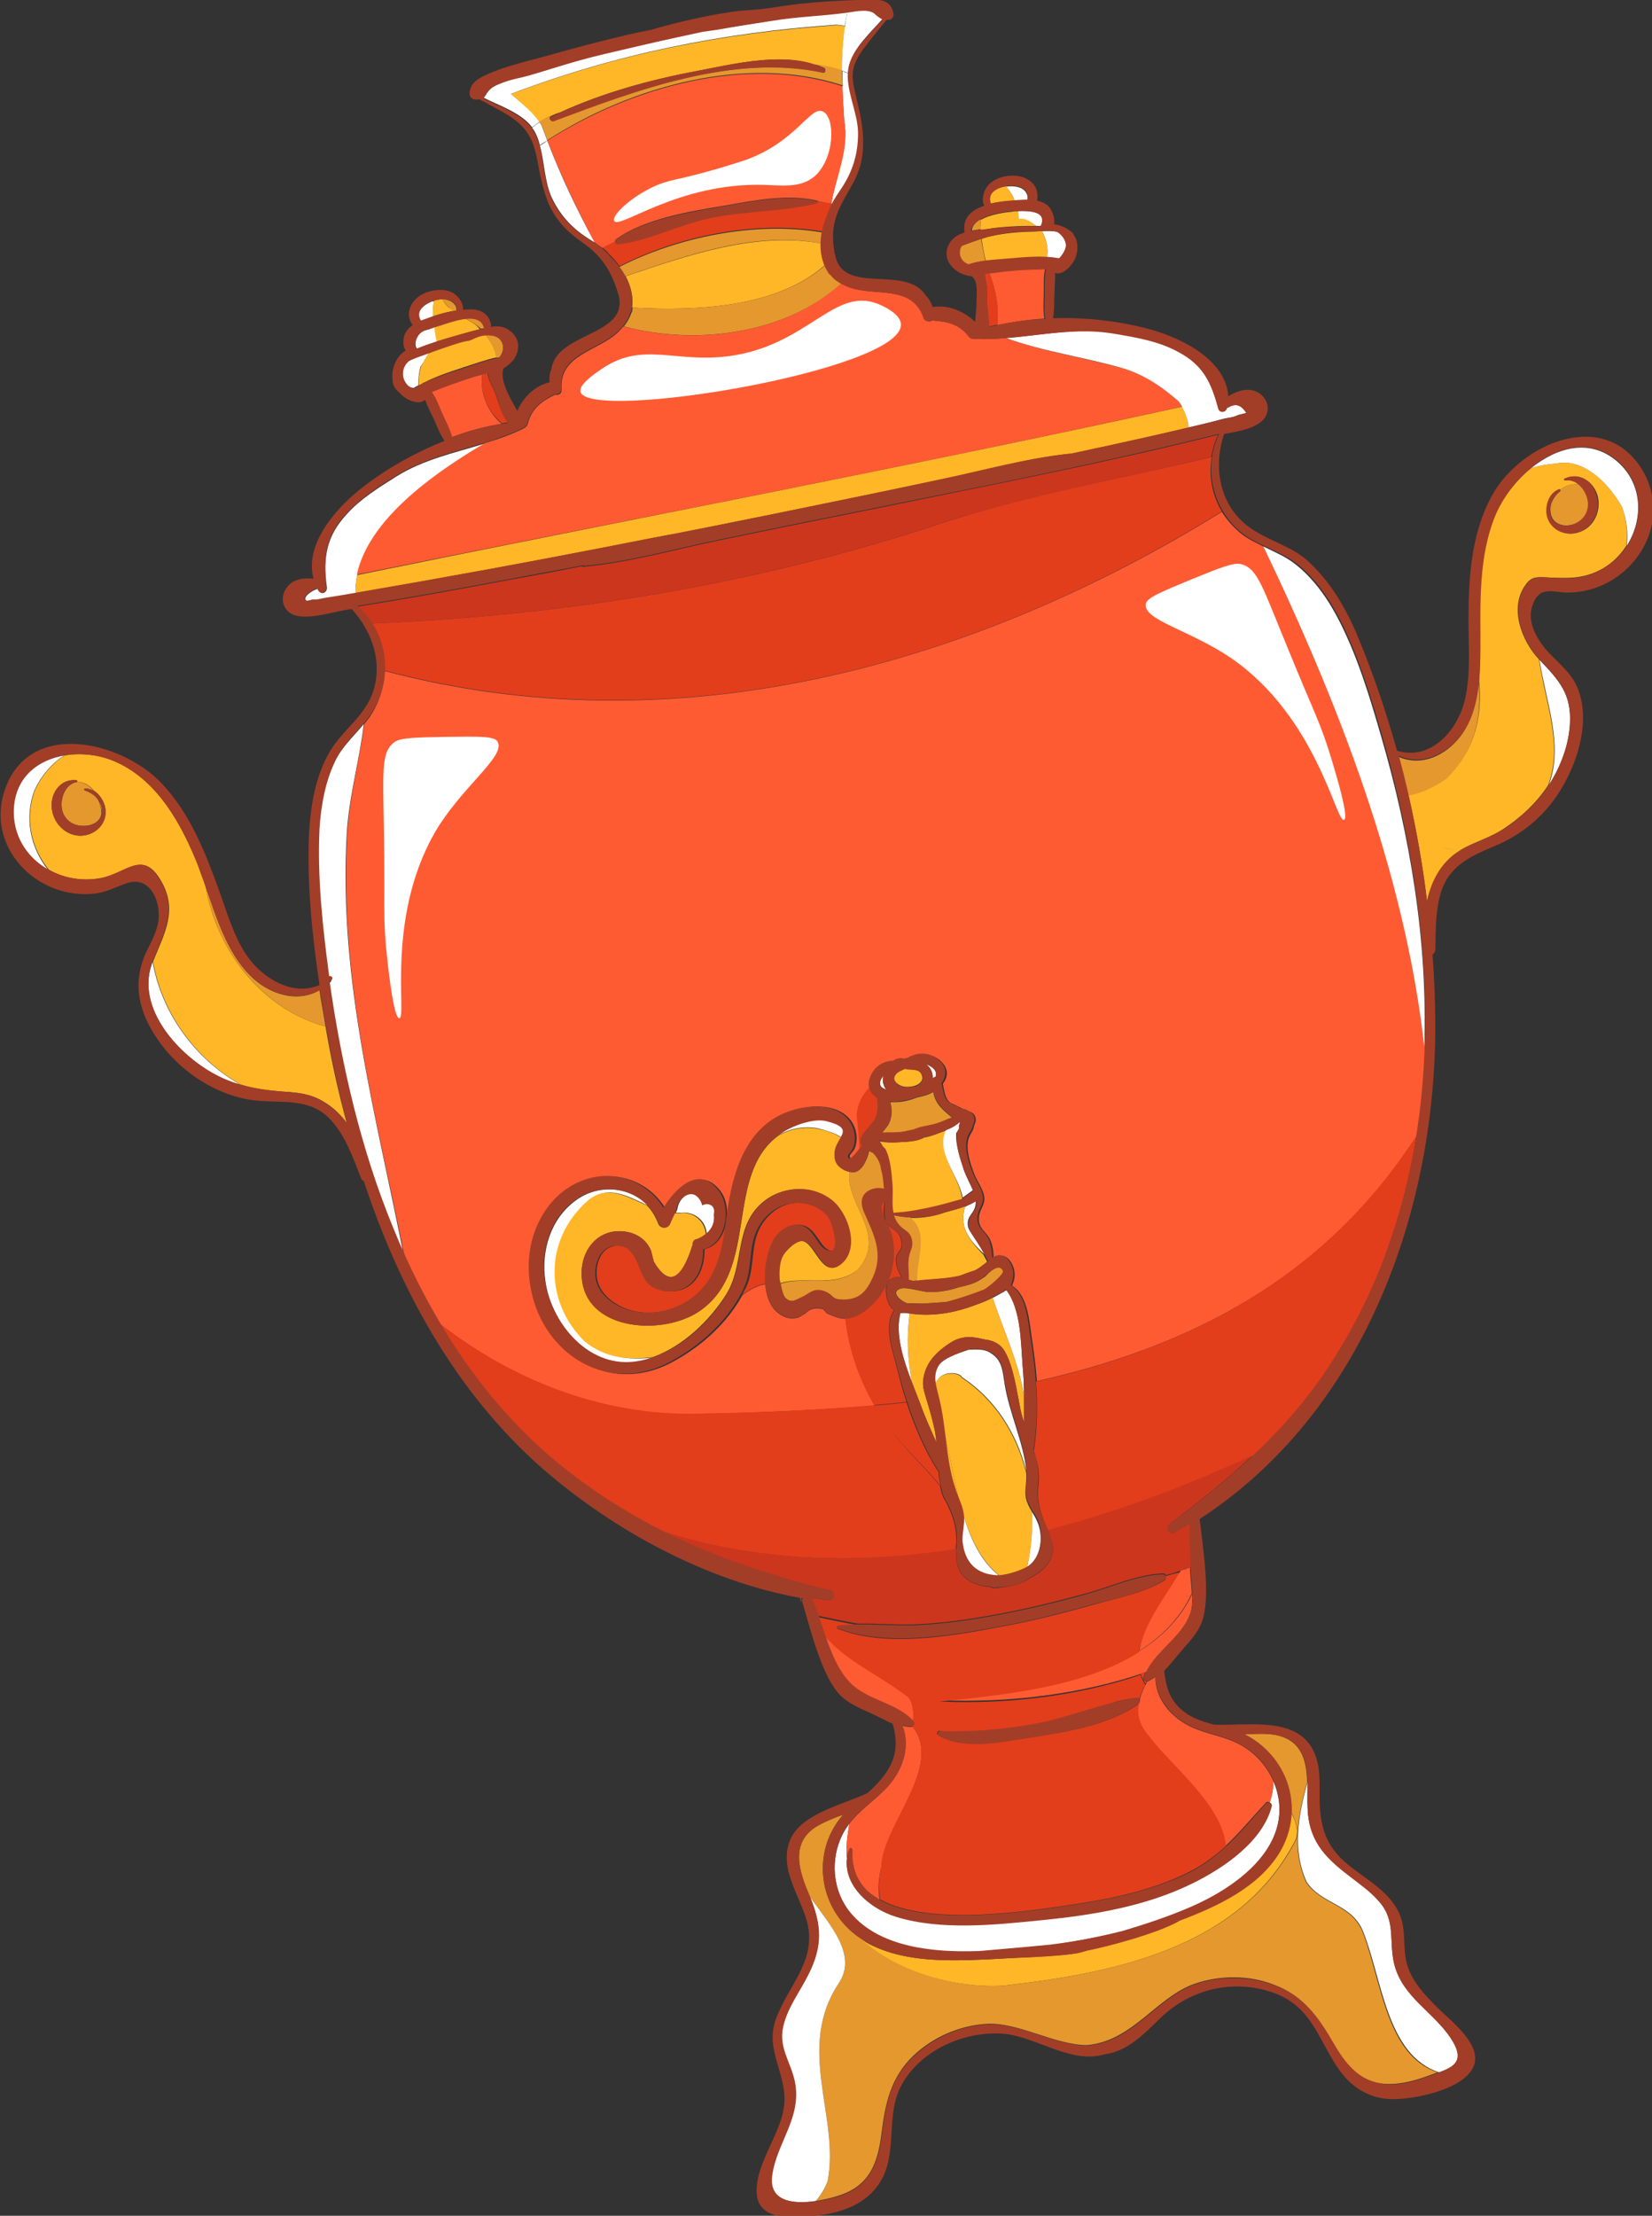 <?xml version="1.0" encoding="UTF-8"?> <!-- Generator: Adobe Illustrator 26.0.1, SVG Export Plug-In . SVG Version: 6.00 Build 0) --> <svg xmlns="http://www.w3.org/2000/svg" xmlns:xlink="http://www.w3.org/1999/xlink" x="0px" y="0px" viewBox="0 0 358.3 480.5" style="enable-background:new 0 0 358.3 480.5;" xml:space="preserve"><rect x="0" y="0" width="358.3" height="480.5" fill="#333333" stroke="none"/> <style type="text/css"> .st0{fill:#FFF5C0;} .st1{fill:#FFFFFF;} .st2{fill:#FCBA55;} .st3{fill:#AD4328;} .st4{fill:#FF5B33;} .st5{fill:#FCCF90;} .st6{fill:#FFE8B8;} .st7{fill:#FFA819;} .st8{fill:#21A55A;} .st9{fill:#FFB626;} .st10{fill:#EA652A;} .st11{fill:#FF7029;} .st12{fill:#E7B334;} .st13{fill:#FED833;} .st14{fill:#8B3522;} .st15{fill:#A84A1F;} .st16{fill:#DC7E2E;} .st17{fill:#F4A845;} .st18{fill:#FF9F00;} .st19{fill:#8B2B16;} .st20{fill:#D67D3B;} .st21{fill:#FFB521;} .st22{fill:#FF5828;} .st23{fill:#FF6D24;} .st24{fill:#FFE7B6;} .st25{fill:#8B3421;} .st26{fill:#FFB92A;} .st27{fill:#FFAB1E;} .st28{fill:#E28D29;} .st29{fill:#FF4914;} .st30{fill:#E23E1C;} .st31{fill:#FFB727;} .st32{fill:#E4982E;} .st33{fill:#CC361D;} .st34{fill:#A23E28;} .st35{fill:#CD7529;} .st36{fill:#FCB64B;} .st37{fill:#F4A43C;} .st38{fill:#FF6010;} .st39{fill:#FF6303;} .st40{fill:#DC4423;} .st41{fill:#F28E44;} .st42{fill:#B7531B;} .st43{fill:#D6742B;} .st44{fill:none;} </style> <g id="Слой_2"> </g> <g id="Слой_1"> <g id="XMLID_4_"> <g id="XMLID_00000075873801878719643780000018188080608562935436_"> <path id="XMLID_00000145744660781135628990000007137840096998059430_" class="st31" d="M215.3,281.4c-1.1,0.6-2.3,1.1-3.5,1.5 c-4.6,1.8-9.6,2.7-14.5,1.9c-0.7,4.9-0.5,10.1,0.5,15c0.7,1.8,1.3,3.4,1.9,4.9c1,2.8,2.2,5.4,3.4,8.1c-0.1-1.3-0.3-2.5-0.6-3.7 c-1.7-7.2-2.9-7.9-2-11.2c0.8-3,3.1-5.1,5.6-6.7c1.7-1.1,3.7-1.5,5.6-1.1c0.8,0.1,1.5,0.3,2,0.4c1.8,0.2,3.4,1,4.3,2.7 c1.8,3.2,2.5,8.3,3.2,11.8c0.2,1.1,0.5,2.3,0.9,3.4c0-1.9,0-3.7,0-5.6C221,295.6,217.7,288.6,215.3,281.4z"></path> <path id="XMLID_00000011718619598656056770000007081662081651114926_" class="st1" d="M218.3,279.8c-0.1,0.1-0.3,0.1-0.4,0.2 c0,0,0,0-0.1,0.1c-0.8,0.4-1.6,0.9-2.4,1.3c0,0-0.1,0-0.1,0c2.4,7.2,5.7,14.2,6.8,21.3c0-2.2-0.1-4.3-0.3-6.5 C221.4,291.3,221.5,284,218.3,279.8z"></path> <path id="XMLID_00000039848857129717919160000007140286229874786179_" class="st1" d="M196.3,284.7c-0.3,0-0.7,0.1-1,0 c-1.2,4.5,0.6,10.2,2.5,15.1c-1-5-1.2-10.1-0.5-15C197,284.8,196.6,284.8,196.3,284.7z"></path> <path id="XMLID_00000170259073006368517330000002330500884969943986_" class="st31" d="M22.1,176.4c0-0.3,0.1-0.7,0-1 c-0.1-0.6-0.2-1.1-0.5-1.5C21.9,174.7,22.1,175.6,22.1,176.4z"></path> <path id="XMLID_00000107578985901072618420000015463405592266544768_" class="st32" d="M18.4,171.4c-0.2-0.1-0.2-0.4,0.1-0.4 c0.6,0,1.2,0.2,1.8,0.5c-0.9-1.1-2.1-1.9-3.6-2c0,0.1-0.1,0.1-0.1,0.1c-2.7,0.5-3.8,4.2-3,6.5c0.7,2,2.5,3,4.5,3 c1.9,0,3.7-0.9,3.9-2.7c0-0.9-0.2-1.7-0.5-2.5C21,172.7,19.8,171.9,18.4,171.4z"></path> <path id="XMLID_00000077326693469209273170000009150945411475697796_" class="st1" d="M7.5,171.3c1.4-3,3.7-5.8,6.5-7.5 c-5.9,1-10.8,4.8-11.1,11.8c-0.2,5.8,3,10.5,7.5,13C6.6,183.9,5.2,177.3,7.5,171.3z"></path> <path id="XMLID_00000155139303026062112420000001318807383806821251_" class="st1" d="M33.1,208.6c-4,10.1,6,20.7,14.4,24.9 c1.5,0.7,3,1.3,4.6,1.7C42.3,229.6,35.1,219.8,33.1,208.6z"></path> <path id="XMLID_00000075130281145767986480000000467209093831927741_" class="st31" d="M70.6,222.6c-13.6-3.7-23.5-16.2-26-30.3 c-0.5-1.5-1.1-3-1.6-4.5c-3.5-8.8-8.6-18.4-17.7-22.5c-3.4-1.6-7.5-2.1-11.2-1.5c-2.8,1.7-5.1,4.5-6.5,7.5 c-2.3,6-0.9,12.6,3,17.3c3.3,1.9,7.4,2.6,11.4,1.8c5.5-1.1,8.9-6.1,12.8,0.4c3.9,6.5,0.9,11.5-1.6,17.7c0,0,0,0,0,0.1 c2,11.2,9.2,21,19,26.6c3.3,1,6.7,1.4,10.3,1.6c2.7,0.2,5.2,0.6,7.5,2c2.1,1.2,3.8,2.8,5.2,4.7C73.3,236.6,71.8,229.6,70.6,222.6 z M22.9,176.3c-0.1,3.1-3.1,5.2-6,4.9c-3.2-0.3-5.6-3.2-5.7-6.4c-0.1-3.1,2.1-6,5.4-5.6c0.1,0,0.2,0.2,0.2,0.3 c1.5,0.1,2.7,0.9,3.6,2C21.9,172.4,23,174.5,22.9,176.3z"></path> <path id="XMLID_00000079459277622373469210000006410157446300809612_" class="st32" d="M54.2,211.5c-5-5.1-7.2-12.4-9.6-19.2 c2.5,14,12.4,26.6,26,30.3c-0.3-2-0.7-4-1-5.9c-0.1-0.7-0.2-1.3-0.3-2C64.5,217.6,58.2,215.6,54.2,211.5z"></path> <path id="XMLID_00000029021256291583831790000013131695197251960976_" class="st31" d="M101,69.1c-2,0.2-4.2,1-5.3,1.4 c-0.5,0.2-1.1,0.3-1.6,0.5c0.1,1,0.3,2.1,0.5,3.1c2.1-0.7,4.3-1.3,6.4-1.9c1.1-0.3,2.1-0.6,3.1-0.8c0,0,0,0-0.1-0.1 C103.3,70.4,102.2,69.8,101,69.1z"></path> <path id="XMLID_00000172416692425267280090000004022937073446297472_" class="st32" d="M104.9,70.8c-0.5-1.6-2.1-1.9-3.8-1.7 c1.1,0.7,2.2,1.3,3.1,2.1c0,0,0,0,0.1,0.1c0.3-0.1,0.6-0.1,0.9-0.2C105,71,104.9,70.9,104.9,70.8z"></path> <path id="XMLID_00000133531177738611785670000018339528555414311856_" class="st1" d="M92.8,71.5c-0.8,0.1-1.3,0.5-1.6,0.7 c-0.9,0.8-1.4,2.2-0.9,3.2c0,0.1,0.1,0.1,0.2,0.2c1.3-0.5,2.7-1,4.2-1.5c-0.2-1-0.4-2-0.5-3.1C93.7,71.2,93.2,71.3,92.8,71.5z"></path> <path id="XMLID_00000021837223089158020250000016587324341847637687_" class="st1" d="M93.2,65.6c-1.1,0.5-2.3,1.4-2.4,2.7 c0,0.5,0.2,0.9,0.4,1.4c0.1,0,0.2-0.1,0.3-0.1c0.7-0.3,1.5-0.6,2.4-0.8c0-1.2,0-2.3,0.2-3.4C93.8,65.3,93.5,65.4,93.2,65.6z"></path> <path id="XMLID_00000057848725663154601970000006069908532538495371_" class="st32" d="M98.9,66.5c-0.5-1.1-1.8-1.6-2.9-1.6 c0.5,1,1.3,1.8,2.3,2.6c0.2,0,0.5-0.1,0.7-0.1C99,67,99,66.7,98.9,66.5z"></path> <path id="XMLID_00000013901542866580359500000005054312952779425192_" class="st31" d="M96,64.9c-0.6,0-1.3,0.1-1.9,0.3 c-0.2,1.1-0.3,2.3-0.2,3.4c1.4-0.5,3-0.9,4.5-1.2C97.3,66.8,96.5,66,96,64.9C96,64.9,96,64.9,96,64.9z"></path> <path id="XMLID_00000004518313525192444600000000627760207259477684_" class="st1" d="M314.7,442c-3.7-5.7-10.5-8.9-12.3-16.1 c-1.2-4.8,0.4-9.4-3.2-13.5c-2-2.3-4.6-4.1-7-6c-5.1-4-8.4-7.7-8.6-14.4c-0.1-1.7,0-3.7,0-5.6c-2,7.3-3.4,14.7-0.2,21.7 c3.2,4.9,9.9,4.7,12.3,10.9c4.2,10.8,5.1,26.6,16.4,30.4C315.4,448.2,317.9,446.9,314.7,442z"></path> <path id="XMLID_00000090995822073905405430000000125526576223166351_" class="st32" d="M295.6,419.1c-2.4-6.2-9-6-12.3-10.9 c-3.2-7.1-1.8-14.4,0.2-21.7c-0.1-4.1-0.9-8.2-5.2-9.8c-2.6-1-5.5-0.7-8.4-0.6c2.8,1.4,5.2,3.4,7,6.1c2.3,3.3,3.3,7,3.2,10.8 c1.1,2.4,2,4.6,0.5,6.9c-12.1,22.5-38.9,28-62.9,30.7c-10.1,0.6-22.5-2.7-30.5-9.9c-0.4-0.3-0.8-0.5-1.2-0.8 c-6.4-4.7-9.1-12.8-6.6-20.4c0.8-2.3,2-4.3,3.5-6c-1.9,0.7-3.7,1.4-5.5,2.4c-6.1,3.5-4.2,9.7-1.9,15c0.1,0.2,0.1,0.3,0.2,0.5 c4.5,6.4,10.3,12.6,6.2,18.7c-9.4,14.2,0.3,28.9-2.4,42.9c-0.6,1.7-1.5,3.1-2.6,4.3c1.9-0.3,3.6-0.7,4.8-1.1 c6.9-2.1,8.7-7.1,9.5-13.6c0.8-6.5,2-12.1,6.9-16.8c4.2-4,9.9-6.5,15.7-6.9c6.9-0.5,14.9,4.6,22,4.6c9.9-0.9,15-10.4,23.3-13.3 c5.5-1.9,11.8-1.9,17.2,0.2c6.4,2.4,9.6,7,12.9,12.7c3.3,5.8,7,9.6,14.2,8.7c2.6-0.3,5.2-1.2,7.6-2.1c0.3-0.1,0.5-0.2,0.8-0.3 C300.7,445.7,299.7,429.9,295.6,419.1z"></path> <path id="XMLID_00000042010203063559951520000000345211834334077874_" class="st31" d="M217.6,430.6c24-2.7,50.7-8.1,62.9-30.7 c1.5-2.3,0.7-4.6-0.5-6.9c-0.1,3-1,6.1-2.7,8.8c-4.6,7.5-13.3,11.6-21.6,14.7c-4.5,2.7-15.9,5.7-20.1,6.5c-0.5,0.1-1,0.3-1.4,0.4 c-1.6,0.5-8.1,0.9-14.6,1.2c-1.8,0.1-3.6,0.2-5.5,0.3c-8.9,0.4-19.2,0.7-27.1-4.2C195.1,427.9,207.5,431.2,217.6,430.6z"></path> <path id="XMLID_00000107549835928041103620000002980322770287988107_" class="st1" d="M175.2,428.3c-1.8,3.6-4.5,7-5.4,11.1 c-1.1,4.6,1.6,7.8,2.5,12c1.6,7.6-3.9,13.2-4.9,20.3c-0.8,5.8,4.7,6.3,9.5,5.6c1.1-1.2,2-2.7,2.6-4.3c2.7-13.9-7-28.7,2.4-42.9 c4.1-6.1-1.7-12.4-6.2-18.7C178.2,417.6,178.4,422.1,175.2,428.3z"></path> <path id="XMLID_00000046320546605070731810000011153199822589890715_" class="st1" d="M217.9,300.2c-0.5-3.1-0.5-5.4-3.4-7 c-1-0.6-2.7-0.6-4.4-0.5c-2.8,0.9-5.7,2-6.6,3.5c-0.8,1.3-0.9,2.6-0.6,3.9c1.2-3.3,5.5-2.4,5.7-1.5c7.3,4.8,11.9,12.2,14,20.4 C222,312.8,218.9,306.4,217.9,300.2z"></path> <path id="XMLID_00000183970960880010713470000008161425383932899983_" class="st1" d="M224.9,329.8c-0.3-0.7-0.7-1.3-1.1-2 c0.2,4-0.2,8.1-1,12C225.9,337.8,226.4,333,224.9,329.8z"></path> <path id="XMLID_00000147912481273182676440000004117108933782034343_" class="st1" d="M216.7,341.7 C216.8,341.7,216.8,341.7,216.7,341.7c-3.8-3-6.1-7.6-7.7-13c0,0.2,0,0.3,0,0.5c0.1,1.8-0.6,3.7-0.3,5.5 C209.5,340,212.8,341.7,216.7,341.7z"></path> <path id="XMLID_00000114777486764052505580000017074373955240687288_" class="st31" d="M208,325.2c0.5,1.1,0.8,2.2,1,3.5 c1.6,5.3,4,10,7.8,13c1.9-0.3,3.8-0.8,5.5-1.6c0.2-0.1,0.3-0.2,0.5-0.3c0.9-3.9,1.2-7.9,1-12c-0.6-1-1.1-2-1.3-3 c-0.3-1.4,0.1-2.9,0.1-4.4c0-0.4,0-0.9-0.1-1.3c-2.1-8.2-6.7-15.6-14-20.4c-0.2-0.9-4.5-1.8-5.7,1.5c0.2,1,0.5,2.1,0.8,3.2 c0.6,2.3,0.9,4.7,1.2,7.1C205.9,315.1,206.8,320.3,208,325.2z"></path> <path id="XMLID_00000144298234932294206620000014050799987010287243_" class="st31" d="M204.8,310.4c0.5,4.2,1,8.5,2.3,12.4 c0.3,0.9,0.6,1.6,0.9,2.4C206.8,320.3,205.9,315.1,204.8,310.4z"></path> <path id="XMLID_00000168833511337761326430000011809119086421487243_" class="st31" d="M205.3,245.1c-0.5,0.2-1.1,0.4-1.6,0.6 c-1,0.4-2.2,0.8-3.3,1c-1.6,0.9-3.9,0.9-5.5,1c-1.5,0.1-3,0.1-4.4-0.3c0,0.2,0.3,0.3,0.8,1.4c0.1,0.2,0.4,0.3,0.5,0.5 c1.2,2.2,1.4,5.6,1.6,8.1c0.2,2-0.2,3.9,0.2,5.8c0.8-0.1,2.7-0.2,6-0.8c4.3-0.8,7.3-1.9,8.8-2.2c0.1-0.1,0.2-0.1,0.3-0.2 C208,254.9,202.9,250.1,205.3,245.1z"></path> <path id="XMLID_00000138566654061474829070000000383031891594357140_" class="st1" d="M207.7,245.2c0.3-0.3,0.4-0.7,0.3-1.2 c0.2-0.3,0.2-0.6,0.2-0.8c-0.8,0.8-1.9,1.4-3,1.8c-2.4,4.9,2.7,9.8,3.6,14.7c0.7-0.5,1.4-1,1.8-1.3c0.1-0.1,0.3-0.2,0.4-0.3 c-0.6-1.4-1.4-2.9-1.9-4.2c-0.8-2.5-1.9-5.6-1.7-8.2C207.5,245.5,207.7,245.4,207.7,245.2z"></path> <path id="XMLID_00000152241787256531664030000017477304462480250532_" class="st1" d="M106.7,19c-1.1,0.9-1.3,1.7-1.8,2.2 c3.4,1.7,8.2,3.3,10.5,6.4c0.5-0.4,1.1-0.8,1.6-1.2c-1.7-2.7-5.6-5.3-8.7-8.3C107.6,18.5,107.2,18.7,106.7,19z"></path> <path id="XMLID_00000072999135958356056310000000613501890922512533_" class="st31" d="M110.8,20.4c2.5,2.1,4.9,4.1,6.2,6.1 c1.3-0.9,2.8-1.6,4.4-2.1c9.4-4.3,19.6-7.1,29.7-9c7.4-1.4,17.8-4,25.5-1.4c2,0.2,4,0.7,6,1.4c0-3.2,0.2-6.4,0.7-9.7 c-1-0.2-1.9-0.3-2.3-0.2C156.6,7.2,133.8,11.7,110.8,20.4z"></path> <path id="XMLID_00000086689529510269867480000018061080599009063607_" class="st1" d="M183.8,2.6c-5.3,0.8-10.7,0.9-16.1,1.8 c-6.4,1-9.6,1.6-10,1.6c-2.1,0.4-3.7,0.6-5.2,0.8c-3.2,0.7-7.6,1.7-13.1,2.9c-6.9,1.6-10.4,2.4-13.6,3.3 c-6.3,1.8-10.5,3.3-13.5,3.9c-0.2,0-1.5,0.3-3.1,0.9c-0.4,0.1-0.7,0.3-1,0.4c0.8,0.8,1.7,1.5,2.5,2.2c22.9-8.7,45.8-13.3,70.2-15 c0.3-0.1,1.2,0,2.3,0.2C183.4,4.6,183.6,3.6,183.8,2.6C183.8,2.6,183.8,2.6,183.8,2.6z"></path> <path id="XMLID_00000060725202368649573180000002386604339571340735_" class="st1" d="M189.9,2.9c-1.2-1.2-3.8-0.7-5.7-0.4 c-0.1,0-0.3,0-0.4,0.1c0,0,0,0,0,0c-0.9,4.3-1.2,8.6-1.2,12.7c0.5,0.2,1,0.4,1.4,0.6c0-0.4,0-0.8,0.1-1.3c0.7-4,4.8-7.6,7.4-10.6 C190.6,3.6,189.9,2.9,189.9,2.9z"></path> <path id="XMLID_00000057107672725297545170000000964037936632584076_" class="st1" d="M184.4,19.3c-0.2-1.1-0.4-2.2-0.3-3.3 c-0.5-0.2-1-0.4-1.4-0.6c0,1.1,0,2.2,0.1,3.3C183.2,18.9,183.8,19,184.4,19.3z"></path> <path id="XMLID_00000070089223535251698420000018109673295852028059_" class="st1" d="M117,26.5c-0.6,0.4-1.1,0.8-1.6,1.2 c0.1,0.1,0.2,0.3,0.3,0.4c0.7,1.1,1.1,2.2,1.4,3.4c0.5-0.4,1-0.7,1.6-1c-0.4-1.1-0.8-2.1-1.2-3.2C117.4,27,117.2,26.8,117,26.5z"></path> <path id="XMLID_00000106864702461449148420000011356307331510931590_" class="st32" d="M176.6,13.9c0.7,0.2,1.4,0.5,2.1,0.8 c0.5,0.2,0.4,1.1-0.2,1c-19.3-4.1-40.5,3.8-58.5,10.5c-0.6,0.2-1.1-0.7-0.5-1c0.6-0.3,1.2-0.6,1.9-0.9c-1.6,0.5-3.1,1.2-4.4,2.1 c0.2,0.3,0.3,0.5,0.5,0.8c0.4,1.1,0.8,2.2,1.2,3.2c18.1-11.7,43.2-18.7,64-11.9c0-1.1-0.1-2.2-0.1-3.3 C180.7,14.6,178.7,14.1,176.6,13.9z"></path> <path id="XMLID_00000149370202757893621750000012031902306525428621_" class="st1" d="M180.3,44.2c0.1,0,0.1,0,0.2,0 c0.6-1.3,1.4-2.4,2.3-3.7c2.4-3.7,3.5-7.4,3.5-11.8c0-3.1-1.3-6.4-1.9-9.5c-0.6-0.2-1.1-0.4-1.7-0.6c0.1,2.5,0.2,5,0.4,7.5 C184.2,32.1,181.3,38.1,180.3,44.2z"></path> <path id="XMLID_00000016797807083796598100000000445160152556068278_" class="st1" d="M117.1,31.6c1,3.6,1,7.7,2.5,11.1 c1.7,3.7,4.2,6.5,7.5,8.7c0.6,0.4,1.2,0.8,1.9,1.2c-3.8-7-7.2-14-10.3-22.1C118.2,30.9,117.7,31.2,117.1,31.6z"></path> <path id="XMLID_00000079460044353129885990000007134665003112642216_" class="st4" d="M118.7,30.5c3.2,8.1,6.5,15,10.3,22.1 c0.6,0.4,1.1,0.8,1.7,1.2c0.8-0.5,1.8-0.9,2.7-1.3c-0.1-0.2,0-0.4,0.2-0.6c6.1-4.5,16.3-6.1,23.5-7.3c6.3-1.1,13.7-2.6,20.1-1.1 c0.1,0,0.1,0.1,0.2,0.1c1,0.2,2,0.4,2.9,0.6c1.1-6.1,4-12.1,2.8-18c-0.1-2.5-0.3-5-0.4-7.5C161.9,11.8,136.8,18.9,118.7,30.5z"></path> <path id="XMLID_00000018206157933468872890000017606117635377486485_" class="st4" d="M180.5,44.3c-0.1,0-0.1,0-0.2,0 c0,0.2-0.1,0.5-0.1,0.7C180.2,44.7,180.3,44.5,180.5,44.3z"></path> <path id="XMLID_00000103984201970272970910000006914091774578347197_" class="st30" d="M177.3,43.6c0.1,0.1,0,0.4-0.2,0.4 c-7.6,2-15.8,1.6-23.5,3.3c-6.5,1.4-13,4.8-19.5,5.6c-0.3,0-0.6-0.2-0.7-0.5c-0.9,0.4-1.9,0.8-2.7,1.3c0.3,0.3,0.7,0.6,1,0.9 c0.2,0.3,0.5,0.6,0.7,0.8c0.7,0.7,1.4,1.5,2,2.3c12.5-6.4,29.2-10,44-7.5c0.2-1.3,0.6-2.6,1.2-3.8c0.2-0.6,0.4-1.1,0.6-1.6 c0-0.2,0.1-0.5,0.1-0.7C179.3,44,178.3,43.8,177.3,43.6z"></path> <path id="XMLID_00000004528094625043430100000000457541842321543838_" class="st32" d="M178.1,52.8c0-0.8,0.1-1.6,0.2-2.4 c-14.7-2.5-31.5,1.1-44,7.5c0.5,0.6,0.9,1.3,1.3,2C149.7,55.1,164.1,50.1,178.1,52.8z"></path> <path id="XMLID_00000155830799804059480210000016018668573075170462_" class="st31" d="M178.1,52.8c-14-2.6-28.5,2.4-42.4,7.1 c1.1,2.1,1.7,4.4,1.4,6.8c14,0.8,31.4,0,41.8-9.2C178.4,56,178.1,54.4,178.1,52.8z"></path> <path id="XMLID_00000058547744506325742680000017397851387090735530_" class="st32" d="M180.3,59.6c-0.1-0.1-0.2-0.1-0.3-0.2 c-0.4-0.6-0.7-1.2-1-1.9c-10.5,9.2-27.9,10-41.8,9.2c0,0.3-0.1,0.5-0.1,0.8c0,0.1-0.1,0.3-0.2,0.4c-0.3,1-0.9,2-1.6,2.9 c15.5,4.1,34.9,1.8,47.2-9.3C181.7,60.9,180.9,60.3,180.3,59.6z"></path> <path id="XMLID_00000036245731552185115800000004951222302959625101_" class="st1" d="M103.8,97c0.5-0.3,0.9-0.5,1.3-0.8 c-6.5,2-13.1,3.4-19.1,7.1c-3.8,2.4-7.7,4.8-10.7,8.1c-4.5,4.8-5.3,9.5-4.4,16c0.1,1.1-1.2,1.7-1.8,0.7c-0.1-0.1-0.2-0.3-0.2-0.4 c-1.2,0.3-3.5,1.9-2.4,2.6c0.3,0.2,1.1-0.2,1.5-0.2c0.9,0,2-0.3,2.9-0.4c2.1-0.3,4.2-0.7,6.2-1C76.9,115.6,91.2,104.6,103.8,97z"></path> <path id="XMLID_00000044863300781177092420000015329716128886951598_" class="st4" d="M256.3,88.2c-0.2-0.4-0.4-0.7-0.6-1.1 c-4.1-3.6-8-6.2-12.7-7.4c-7.9-2.1-16.8-3.5-24.8-6.4c-2.2,0.2-4.4,0.3-6.6,0.2c-0.1,0-0.1,0-0.2,0c-0.5,0-0.9-0.1-1.3-0.6 c-2.1-2.7-4.8-3.2-7.9-3.4c-0.5,0.4-1.5,0.2-1.8-0.5c-2.5-7.4-10.4-4.6-16.2-6.7c-0.6-0.2-1.2-0.5-1.8-0.8 c-12.3,11.2-31.7,13.4-47.2,9.3c-0.4,0.5-0.8,0.9-1.2,1.3c-4.4,4.1-12.8,4.8-12.2,12.4c0.1,0.8-0.7,1.3-1.4,1.1 c-2.8,1.3-5.1,3-5.9,6.2c-0.1,0.5-0.5,0.9-0.8,1c-0.1,0.1-0.2,0.1-0.3,0.2c-2.7,1.3-5.5,2.3-8.3,3.1c-0.4,0.3-0.9,0.6-1.3,0.8 c-11.3,6.8-24,16.4-26.4,27.7C136.8,112.6,197.2,101.2,256.3,88.2z"></path> <path id="XMLID_00000067915097462382963860000002111373116158845348_" class="st31" d="M77.5,124.7c-0.3,1.3-0.4,2.6-0.4,3.9 c0.4-0.1,0.8-0.1,1.1-0.2c5.5-0.9,11-1.9,16.5-2.9c15.8-2.8,31.5-5.8,47.2-8.9c1.4-0.3,2.9-0.6,4.3-0.8c7.7-1.5,15.3-3.1,23-4.6 c11.7-2.4,23.5-4.8,35.2-7.3c9.1-1.9,18.3-4.5,27.6-5.5c0.1,0,0.2,0,0.3,0c2.5-0.5,5-1.1,7.5-1.6c5.9-1.3,11.8-2.6,17.7-4 c0.1,0,0.2,0,0.3-0.1c-0.2-1.5-0.6-3-1.4-4.5C197.2,101.2,136.8,112.6,77.5,124.7z"></path> <path id="XMLID_00000008830897592298305210000006182953163286858424_" class="st1" d="M266.5,88.3c-0.1,0-0.2,0-0.3,0 c-0.2,1-1.6,1.3-1.9,0.2c-1.6-5.6-3.2-9.3-8.7-12.3c-4.2-2.3-9-3.1-13.7-3.9c-8.1-1.4-15.8,0.4-23.7,1c8,2.9,17,4.2,24.8,6.4 c4.7,1.3,8.6,3.8,12.7,7.4c1.2,1.8,1.9,3.7,2.1,5.6c2.5-0.6,5.1-1.2,7.6-1.9c0.9-0.2,2.2-0.3,3.1-0.8c0.7-0.2,1.3-0.3,2-0.5 C269.3,87.8,268,87.4,266.5,88.3z"></path> <path id="XMLID_00000021091985737246186870000010250738372551757955_" class="st1" d="M222.8,43.4c0.1-0.6,0.1-1.1-0.3-1.7 c-0.6-1-2-1.3-3.1-1.3c-0.4,0-0.8,0-1.2,0.1c0.8,0.9,1.5,1.9,1.9,3.1c0.7,0,1.4-0.1,1.9-0.1C222.3,43.4,222.6,43.4,222.8,43.4z"></path> <path id="XMLID_00000066511212911815985810000006038535512843313536_" class="st31" d="M214.8,44.2c1.8-0.4,3.8-0.6,5.3-0.7 c-0.5-1.1-1.1-2.2-1.9-3.1c-0.9,0.1-1.8,0.4-2.5,0.9C214.6,42.1,214.6,43.1,214.8,44.2z"></path> <path id="XMLID_00000077298924516896446270000009035110454308315030_" class="st30" d="M214.6,59.2c-0.4,0-0.7,0.1-1.1,0.1 c0.1,0.3,0.1,0.8,0.2,1.3c0,0,0,0,0,0c0.5,1.4,0.4,3.1,0.3,4.7c0.2,2.6,0.5,4.4,0.5,5.5c0.6-0.1,1.2-0.3,1.8-0.4 C216.7,66.4,216,63,214.6,59.2z"></path> <path id="XMLID_00000046319291396509451300000003683417289006909859_" class="st4" d="M219,58.7c-1.4,0.1-2.9,0.4-4.4,0.5 c1.4,3.8,2.1,7.2,1.7,11.3c3.4-0.7,6.8-1.2,10.2-1.4c-0.3-2.1-0.1-4.3-0.1-6.3c0-1.5-0.1-3,0.3-4.5 C224.2,58.3,221.6,58.4,219,58.7z"></path> <path id="XMLID_00000166671166679465048930000017210329464847405197_" class="st4" d="M173.7,346.7c0.1-0.1,0.1-0.3,0.2-0.4 c-0.1,0-0.3,0-0.4-0.1C173.6,346.4,173.7,346.5,173.7,346.7z"></path> <path id="XMLID_00000099626527709607971080000004184782199969593254_" class="st32" d="M210.8,50c0.6-0.1,1.2-0.2,1.9-0.3 c0-0.7-0.1-1.5,0-2.2C211.6,48.2,210.8,49,210.8,50z"></path> <path id="XMLID_00000001653568424961482170000009156778628282478506_" class="st31" d="M224.8,49c-1.1-0.9-2.3-1.9-3.9-1.5 c0-0.6,0-1.2-0.1-1.7c-0.5,0-0.9,0-1.2,0.1c-1.2,0.1-4.7,0.5-6.9,1.8c0,0.7,0,1.4,0,2.2c0.6-0.1,1.3-0.2,2-0.3 C214.7,49.5,219.7,48.9,224.8,49z"></path> <path id="XMLID_00000032616465830001794940000007956624622590242190_" class="st1" d="M225.8,49c0,0,0-0.1,0-0.1c0,0,0,0,0.1-0.1 c1.2-3-2.7-3.1-5.1-3c0.1,0.6,0.1,1.1,0.1,1.7c1.6-0.3,2.8,0.7,3.9,1.5C225.1,49,225.4,49,225.8,49C225.8,49,225.8,49,225.8,49z"></path> <path id="XMLID_00000101813814996042237250000008432803886205100932_" class="st32" d="M208.6,53.3c-0.6,0.8-0.6,1.9-0.2,2.8 c0.3,0.6,0.9,1.1,1.6,1.3c1.2-0.4,2.4-0.7,3.7-0.8c-0.3-1.7-0.7-3.3-0.9-4.8C211.6,52.2,210.2,52.7,208.6,53.3z"></path> <path id="XMLID_00000044179763987527695390000015549309013765886907_" class="st31" d="M226,50.1c-0.5,0-1,0.1-1.5,0.1 c-4.2,0.1-6.4,0.4-8.6,0.8c-0.9,0.2-1.9,0.4-3,0.8c0.2,1.5,0.5,3.1,0.9,4.8c1.9-0.2,3.7-0.3,5.5-0.5c2.6-0.2,5.2-0.5,7.8-0.3 C227.5,54,226.9,51.9,226,50.1z"></path> <path id="XMLID_00000003068897866506268530000013512298899791545509_" class="st1" d="M230.8,51.7c-0.4-0.6-0.9-1.1-1.4-1.4 c-1-0.3-2.3-0.2-3.4-0.2c0.9,1.7,1.5,3.8,1.1,5.7c0.9,0,1.8,0.1,2.6,0.3c0.4-0.4,0.8-0.9,1.1-1.5c0.2-0.4,0.4-0.9,0.4-1.4 C231.2,52.4,230.9,51.9,230.8,51.7z"></path> <path id="XMLID_00000020359969183913833080000002091416389975669926_" class="st1" d="M93.2,76.4c-0.5,0.2-1,0.4-1.6,0.6 c-1.3,0.5-2.3,0.9-3,1.3c-0.7,0.7-1.2,1.4-1.3,2.5c0,0.5,0,1,0.2,1.4c0.3,0.6,0.7,1.3,1.3,1.7c0.3,0.2,0.7,0.2,1,0.2 c0.3-0.2,0.6-0.4,0.9-0.5c0-1.5,0.2-3,0.5-4.1C91.9,78.7,92.4,77.3,93.2,76.4z"></path> <path id="XMLID_00000183208888945588978500000006966510247256486581_" class="st31" d="M105.3,72.6c-1.2,0.1-2.2,0.5-2.7,0.8 c-2.2,1,0.9-0.7-9.4,3c-0.9,0.9-1.3,2.2-1.9,3.1c-0.3,1.2-0.6,2.6-0.5,4.1c3.1-1.8,6.6-2.9,9.9-4c2.3-0.7,4.6-1.6,7-2.1 C107.4,75.7,106.5,74.1,105.3,72.6z"></path> <path id="XMLID_00000155133647433591851740000009027264342365533364_" class="st32" d="M108.7,73.9c-0.6-0.9-1.7-1.1-2.2-1.2 c-0.4-0.1-0.8-0.1-1.2-0.1c1.1,1.4,2,3.1,2.4,5c0.2,0,0.4-0.1,0.6-0.1C109.2,76.5,109.4,74.9,108.7,73.9z"></path> <path id="XMLID_00000101080412166389151580000008329888303993114527_" class="st4" d="M104.6,81.2c-0.6,0.2-1.2,0.3-1.8,0.5 c-3.2,1-6.2,2.1-9.2,3.3c0.9,1.2,1.4,2.6,2,4c0.8,1.9,1.9,3.8,2.4,5.8c3.5-1.3,7.1-2.3,10.8-2.9C105.8,89.4,104,85.2,104.6,81.2z "></path> <path id="XMLID_00000111150960466996866350000005875238016683403409_" class="st30" d="M107.3,85c-0.4-1.1-1.5-2.7-1.6-4.2 c-0.4,0.1-0.7,0.2-1.1,0.3c-0.6,4.1,1.2,8.2,4.3,10.7c0.4-0.1,0.8-0.2,1.3-0.2C108.7,89.9,108.1,87,107.3,85z"></path> <path id="XMLID_00000052784142608176687490000011724835550430347648_" class="st1" d="M153.3,267.5c1.4-1.1,1.9-2.5,1.7-4.2 c0-0.1,0.3-1-0.2-1.7c-0.5-0.6-1.5-0.8-2.3-0.3c-0.3-1.2-1-2.2-2-2.4c-1.4-0.3-3.3,1-3.6,3.4c-0.1,0.2-0.2,0.4-0.3,0.7 c0.4,0,0.8,0,1.2,0C149.7,262.7,152.9,263.9,153.3,267.5z"></path> <path id="XMLID_00000079475630489089160620000013028654405648292250_" class="st1" d="M177.5,244.7c1.7,0.5,3.5,0.9,4.9,1.9 c0.8-1.5,1-2.5-3.3-3.6c-2.4-0.6-5.8,0.5-8,1.7c-0.8,0.4-1.5,0.9-2.2,1.4C171.5,244.7,174.5,244.1,177.5,244.7z"></path> <path id="XMLID_00000123410661885587371010000017630676896833960338_" class="st32" d="M191.2,253.7c-0.2-1.4-0.8-2.6-1.8-3.7 c-0.3-0.1-0.6-0.3-0.9-0.4c-0.4,1.9-1.5,4.3-3.2,4.6c-0.3,0-0.7,0-1.1-0.1c-0.7,7.5,8.5,13.7,1.8,21.3c-5.2,4.1-11.8,1.2-16.7,3 c0.2,1.1,0.6,2.8,1.2,3.2c1.3,1.1,2.2,0.4,3.3-0.1c1.8-0.7,2.7-2.2,4.9-1.5c2.4,0.8,1.4,2,4.7,1.9c3.2-0.1,4.7-1.8,6.1-4.8 c2.4-5.3,0.2-9.3-1.9-14.1c-0.5-1.2-0.8-2.6-0.1-3.7c0.8-1.3,3-1.9,4.4-1.4C191.8,256.4,191.6,254.9,191.2,253.7z"></path> <path id="XMLID_00000081643438388019192930000008592545527201864343_" class="st31" d="M186,275.4c6.7-7.6-2.5-13.8-1.8-21.3 c-0.6-0.1-1.1-0.3-1.6-0.7c-1.4-0.9-1.6-1.9-1.5-3.5c0.1-1.3,0.8-2.3,1.3-3.2c-1.4-1-3.1-1.5-4.9-1.9c-3-0.6-6,0-8.6,1.4 c-11.9,8.7-4.1,28.9-17,38c-8.3,5.9-26.8,4.4-25.7-9.2c0.4-4.2,3.3-7.8,7.7-8c2.1-0.1,4.2,0.5,5.7,1.9c0.7,0.7,1.2,1.4,1.6,2.3 c0.2,0.8,0.4,1.6,0.6,2.4c3.2,5.4,6,4.2,8.4-3.6c0-0.6,0.4-1.3,1-1.3c0.8-0.3,1.4-0.7,1.9-1.1c-0.4-3.6-3.6-4.9-5.6-4.5 c-0.4,0-0.8,0-1.2,0c-0.3,0.7-0.7,1.5-1,2.2c-0.5,1.3-2.2,1.2-2.6-0.1c-0.6-1.5-1.4-2.8-2.4-3.8c-4.6-2-8.9-4.7-13.3-0.8 c-9.4,8.6-8.9,21.9-0.5,30.2c4.4,3.7,9.7,4.2,15.1,3.5c6.6-2.4,12.3-7.9,15.9-13.6c4-6.4,1.7-14.5,7.7-19.8 c4.2-3.7,10.6-4.1,15.1-0.7c3.5,2.7,6.2,10.4,2.2,13.8c-4.1,3.5-5.5-3.9-8.2-4.8c-1.5-0.5-3.9,2-4.6,3.2 c-0.7,1.3-0.8,3.4-0.7,4.9c0,0.2,0.1,0.6,0.2,1C174.1,276.6,180.8,279.4,186,275.4z"></path> <path id="XMLID_00000121976410161067471830000000194705232530448048_" class="st1" d="M126.7,290.8c-8.4-8.3-8.9-21.6,0.5-30.2 c4.4-3.9,8.7-1.3,13.3,0.8c-3.9-4.1-10.7-4.7-15.6-1.1c-5.5,4-7.6,11-6.6,17.6c1.4,9.5,9.8,19.4,20.5,17.3c1-0.2,2-0.5,3-0.8 C136.4,295,131.1,294.5,126.7,290.8z"></path> <path id="XMLID_00000108999135428446578680000013899013507988313248_" class="st33" d="M205.2,113.1c18.9-5.9,38.3-9.4,57.5-14 c0.3-1.6,0.7-3.3,1.5-4.8c-0.2,0-0.4,0.1-0.5,0.1c-23.3,5.8-46.9,10.4-70.4,15.2c-12.5,2.5-24.9,5-37.4,7.6 c-9.7,2-19.5,4.8-29.3,5.7c-0.2,0-0.3,0-0.4-0.1c-5.2,1-10.3,2-15.5,2.9c-11.1,2.1-22.2,4.1-33.4,5.9c1.2,1,2.3,2.3,3.1,3.6 C122.6,133.5,164.6,126.7,205.2,113.1z"></path> <path id="XMLID_00000110453420323434631780000001721744273631305886_" class="st30" d="M262.8,99.1c-19.2,4.6-38.6,8-57.5,14 c-40.6,13.6-82.6,20.4-124.8,22.1c2,3,3,6.6,2.9,10.2c62.8,16.7,127-0.6,181.6-34.5C262.9,107.4,262.1,103.2,262.8,99.1z"></path> <path id="XMLID_00000015320304690841933900000008097462599983036079_" class="st1" d="M75.2,180.9c0.5-8.4,2.8-16.1,3.7-23.9 c-2.1,2.6-4.7,4.9-6.2,8c-2.3,4.6-3.4,10.1-3.6,15.2c-0.5,10.6,0.7,21.5,2.1,31.9c0.4-0.3,0.9,0.3,0.6,0.7 c-0.1,0.2-0.3,0.3-0.5,0.5c2.5,18.2,6.8,36.3,13.8,53.4c0.8,1.9,1.6,3.9,2.5,5.8C81.7,242.2,73.4,212.9,75.2,180.9z"></path> <path id="XMLID_00000039101985590384071130000005568356677317689479_" class="st30" d="M180.1,264.1c-1.4-2-3.6-2.9-5.9-3.2 c-3.9-0.5-7.4,1.8-9.3,5.2c-2.2,4-1.1,8.9-3.1,13.1c-0.3,0.5-0.6,1.1-0.8,1.6c1.6-1.2,3.2-2.1,5-2.4c-0.3-3.8,0.9-8,2.6-10.3 c1.4-1.8,3.4-3,5.8-2.3c2.6,0.8,3.4,4.5,5.4,5.3C183,272.2,181,265.3,180.1,264.1z"></path> <path id="XMLID_00000068661070501421947090000007752360571393811849_" class="st30" d="M152.8,270.9c0.1,4.2-1.8,8.6-6.5,9.1 c-1.6,0.2-3.4-0.2-4.8-1.1c-3-2.1-2.5-8.1-6.7-8.7c-4.8-0.7-6.2,5-5,8.2c1.1,3,4.3,5,7.2,5.8c4,1,8.4,0.3,11.9-1.8 c6.7-3.9,8-11,8.9-18c0-0.2,0.1-0.5,0.1-0.7c-0.1,0.1-0.2,0.1-0.3,0.2C157.5,267.1,155.8,270.2,152.8,270.9z"></path> <path id="XMLID_00000021821386537225069300000008408554635480985223_" class="st4" d="M274,118.5c-1.8-0.9-3.7-1.8-5.2-3.1 c-1.5-1.3-2.8-2.8-3.8-4.4c-54.6,33.8-118.8,51.2-181.6,34.5c-0.1,3.4-1.1,6.8-3.1,9.8c-0.4,0.6-0.9,1.2-1.3,1.7 c-1,7.8-3.2,15.5-3.7,23.9c-1.8,32,6.4,61.3,12.4,91.4c2.3,5,4.8,9.9,7.6,14.7c16.5,12.9,36.8,20.6,58.1,19.6 c12-0.3,24.2-0.8,36.3-1.8c-3.4-5.8-5.6-12.4-6.3-18.8c-1.3,0-2.5-0.5-4.1-1.2c-0.3-0.3-0.5-0.6-0.8-0.9c-1.6-0.4-2.9-0.1-3.9,1 c-0.5,0.2-0.9,0.6-1.4,0.8c-1.1,0.3-2.1,0.3-3.2-0.2c-2.6-1.2-3.8-3.9-4-7c-1.8,0.3-3.4,1.2-5,2.4c-3.3,6-8.6,10.8-14.5,14.1 c-16,9.2-32.2-4.2-31.4-21.5c0.3-7.8,5-15.5,12.8-17.8c6.5-1.9,13,0.8,16.4,6.3c2.7-4.4,7.7-9.2,11.9-3.8 c1.2,1.5,1.6,3.6,1.5,5.7c0.1-0.1,0.2-0.1,0.3-0.2c1.4-10.6,4.9-21.8,17.2-23.6c3.6-0.5,8.1,0.2,9.9,3.8c0.8,1.6,1,3.6,0.2,5.3 c-0.2,0.5-1,1.1-1,1.5c0,0.3,0.1,0.4,0.2,0.5c0.4,0.2,1.2-0.8,2-1.8c-0.1-2.4-0.3-4.9-0.6-7.4c0.1-2.4,1.2-4.6,2.8-6.2 c-0.1-0.6-0.1-1.3,0.3-2.1c0.9-2.4,2.9-3.5,5-3.6c0.8-0.5,1.6-0.7,2.4-0.4c0.2-0.1,0.4-0.2,0.7-0.2c2.1-1.2,4.6-1.3,6.7,0.4 c2,1.7,1.9,3.6,0.7,5.1c0.3,1.6,0.5,3.6,1.9,4.3c0.3,0.1,0.6,0.2,1.5,0.7c0.3,0.1,0.6,0.3,1,0.5c0.3,0.1,0.4,0,0.7,0.2 c0.9,0.6,1.7,0.4,2,1.8c0.2,0.8-0.3,1.2-0.4,2c-0.2,0.9-0.9,1.5-1.2,2.7c-0.5,2.3,0.4,4.9,1.2,7.1c0.6,1.8,2.3,3.8,2.3,5.7 c0,1.3-0.8,2.1-1.1,3.4c-0.6,3.2,1.7,3.5,2.5,5.8c0.5,1.3,0.6,2.6,0.6,3.6c1.2-0.7,2.5-0.9,3.7,0.8c0.8,1.2,1.1,2.7,0.7,4.1 c-0.1,0.4-0.3,0.8-0.4,1.1c3.6,2.2,3.8,8.4,4.4,12.1c0.4,2.8,0.8,5.7,1,8.6c30.9-6.9,59.1-20.5,79-48.2c1.2-1.7,2.4-3.4,3.5-5.1 c1-6.4,1.6-12.8,1.8-19.3C304.8,189.4,290.3,152.5,274,118.5z"></path> <path id="XMLID_00000040575969815514752500000003901888826949596057_" class="st30" d="M189.6,304.7c2.3-0.2,4.7-0.4,7-0.7 c-0.8-2.4-1.4-4.7-2-7.1c-0.9-3.7-3.1-9.3-0.7-12.8c-0.2-0.1-0.3-0.3-0.5-0.4c-1.1-1.2-1.7-4.2-0.9-5.6c0.6-1.1,1.8-1.3,3-1.1 c-0.6-1.1-1.1-2.2-1.2-3.5c-0.2-2.4,2.1-2,0.9-5.3c-0.5-1.4-2.4-1.9-3-3.1c-0.7-1.3-0.6-2.9-0.4-4.4c-0.1,0-0.3,0.1-0.4,0.2 c-1.2,1.3,1.5,5.4,1.9,6.7c0.6,2.3,0.7,4.8,0.2,7.1c-0.7,3.7-2.9,7.3-6,9.6c-1.6,1.1-2.9,1.6-4.2,1.6 C184,292.3,186.2,298.9,189.6,304.7z"></path> <path id="XMLID_00000132800779246751986380000011780074154169850780_" class="st30" d="M185.8,241.9c0.3,2.5,0.5,5,0.6,7.4 c0.3-0.3,0.5-0.7,0.8-1c-0.1-0.2-0.3-0.4-0.3-0.7c-0.2-1,0.2-1.2,0.6-1.9c-0.1,0.2,2.2-2.7,2.2-2.6c1.1-1.8,1-3.2,0.8-5.1 c-0.9-0.5-1.6-1.3-1.8-2.3C187,237.3,185.9,239.5,185.8,241.9z"></path> <path id="XMLID_00000169547649440308386530000014952358576373319564_" class="st1" d="M299.5,159.5c-2.4-8.3-5-16.9-8.9-24.6 c-2.3-4.6-5.5-9.3-9.6-12.5c-2.1-1.7-4.6-2.7-7-3.9c16.3,34,30.7,70.9,34.9,108.4C309.7,204.2,305.8,181.1,299.5,159.5z"></path> <path id="XMLID_00000016046780599710007260000015419064859377806213_" class="st1" d="M275.8,391.7c-2,7.6-10.4,13.3-17.1,16.6 c-10,5-21.6,6.9-32.7,8c-9.9,1-21.8,2.3-31.6-0.7c-5.6-1.7-11.4-6.6-10.7-12.6c-0.3-2.4,0.1-4.9,0.5-7.5c-0.5,0.7-1,1.4-1.4,2.2 c-2.8,5.4-2.3,12.4,1.6,17.1c6.3,7.7,18.3,8.7,27.5,8.4c0.1,0,0.2,0,0.4,0c3.1-0.3,7.2-0.6,12.4-1.1c1.1-0.1,2.1-0.2,3.1-0.3 c5.1-0.7,10.4-1.7,15.8-3c5-1.5,9.9-3.2,14.7-5.2c9-3.9,20.4-11.8,19.1-22.9c-0.2-1.5-0.6-3-1.2-4.4c0,1.5-0.3,3.1-0.8,4.6 C275.7,391,275.9,391.3,275.8,391.7z"></path> <path id="XMLID_00000054960013185801468030000000279391359222286506_" class="st4" d="M203.9,368.7c14.8,0.6,30.5-1.2,44.7-6.1 c2.3-4.7,7.6-7.5,9.5-12.5c0.5-1.3,0.5-2.9,0.5-4.5C249.9,364.1,223.1,366.7,203.9,368.7z"></path> <path id="XMLID_00000039819035651761910230000000491291837074251908_" class="st4" d="M191.2,404.7c0.2-8.7,13.6-21.8,6.7-30.3 c-0.1,0.1-0.2,0.1-0.3,0.1c-0.7,0-1.3-0.1-2-0.3c2.1,4.7,0,10.3-3.8,14c-2.5,2.5-5.5,4.5-7.6,7.3c-0.4,2.6-0.8,5.1-0.5,7.5 c0.1-0.7,0.2-1.3,0.5-2c0.2-0.4,0.7-0.2,0.7,0.2c-0.3,4.1,1.2,7.1,3.7,9.3c0.1,0.1,0.3,0.2,0.4,0.3c-0.1-0.1-0.3-0.2-0.4-0.3 c0.7,0.5,1.4,1,2.2,1.5C190.3,409.6,190.6,406.9,191.2,404.7z"></path> <path id="XMLID_00000149348226476597161880000001964346330309470643_" class="st4" d="M246.9,369.5 C246.9,369.5,246.9,369.5,246.9,369.5c-0.4,2.3,0.1,4.5,2,6.7c4.6,6.4,16.1,15,16.9,24.1c3-2.8,5.6-6,8.7-9.3 c0.2-0.3,0.6-0.3,0.9-0.1c0.5-1.5,0.8-3,0.8-4.6c-1.6-3.7-4.5-6.7-8.1-8.4c-3-1.4-6.3-1.9-9.3-3.2c-4.6-2-8.3-6.2-8.2-11.1 c-0.5,0.4-1,0.7-1.6,1c-0.1,0-0.2,0.1-0.2,0.1c-0.7,1.3-1.3,2.6-1.6,3.9C247.3,368.8,247.2,369.3,246.9,369.5z"></path> <path id="XMLID_00000141417190345033392310000017558043772824084906_" class="st30" d="M204,322.3c-0.2-1.1-0.4-2.2-0.5-3.3 c-0.1-0.1-0.2-0.2-0.3-0.3c-2.8-4.5-4.9-9.5-6.6-14.6c-2.3,0.3-4.7,0.5-7,0.7c1,1.7,2.1,3.4,3.3,4.9 C196.2,314.2,200.6,318,204,322.3z"></path> <path id="XMLID_00000103973044462851329820000010701283088198732734_" class="st30" d="M95.2,286.9c7.3,12.3,16.4,23.5,27.8,32.3 c6.5,5.1,13.3,9.3,20.3,12.8c20.7,6.7,42.5,7.3,64,4c0-0.4,0-0.9,0.1-1.3c0.1-3.2-0.5-5.3-1.8-8.1c-0.4-1-1-1.6-1.3-2.7 c-0.2-0.5-0.3-1.1-0.4-1.6c-3.4-4.3-7.8-8.1-11-12.7c-1.2-1.5-2.3-3.2-3.3-4.9c-12.1,1.1-24.3,1.6-36.3,1.8 C132,307.5,111.8,299.8,95.2,286.9z"></path> <path id="XMLID_00000004512188243335353400000002068676494583729075_" class="st30" d="M301.7,268.7c2.5-7.3,4.3-14.8,5.5-22.4 c-1.1,1.7-2.3,3.4-3.5,5.1c-19.9,27.7-48.1,41.3-79,48.2c0.4,4.9,0.3,9.9-0.4,14.6c0,0.1-0.1,0.2-0.1,0.3c0.4,1.3,0.8,2.7,1,4 c0.2,1.7,0.2,2.2,0,3.8c-0.3,3,0.3,5.3,1.5,8.2c0.2,0.5,0.4,0.9,0.6,1.4c15.3-4,30.3-9.7,44.5-16.2c5.1-4.8,9.9-10,14.1-15.9 C292.6,290.3,298,279.8,301.7,268.7z"></path> <path id="XMLID_00000000941588590584060110000004342748172577329793_" class="st33" d="M253.7,332.3c-0.5-0.4-0.7-1.3,0-1.8 c6.3-4.8,12.4-9.6,18-14.9c-14.2,6.5-29.1,12.2-44.5,16.2c0.8,1.8,1.6,3.7,0.9,5.7c-0.7,2.1-2.5,3.6-4.7,4.7c0,0-0.1,0.1-0.1,0.1 c-1.5,1.1-4,1.8-6.6,2c-0.3,0.1-0.6,0.1-0.9,0.1c-0.3,0-0.6,0-0.8-0.2c-2.5-0.2-4.9-1-6.3-2.7c-1.3-1.6-1.4-3.6-1.3-5.6 c-21.6,3.3-43.3,2.8-64-4c11.5,5.8,23.6,9.8,36.6,13c0.2,0,0.3,0.1,0.4,0.2c0.7,0.6,0.4,2-0.6,1.9c-1.3-0.1-2.5-0.3-3.8-0.5 c0.5,1.2,1,2.5,1.5,3.9c2.8,0.6,5.7,1.2,8.6,1.7c4.5-0.1,9,0.4,13.4,0.1c5.9-0.3,11.8-1.2,17.6-2.3c6.3-1.2,12.4-2.7,18.6-4.4 c5.4-1.5,11-4.1,16.6-4.3c0.3,0,0.5,0.2,0.6,0.4c1.8-0.5,3.6-1.1,5.4-1.8c0,0,0,0,0,0c-0.1-3.2-0.2-6.3-0.2-9.5 c-1,0.6-2.1,1.3-3.2,1.9C254.4,332.6,254,332.5,253.7,332.3z"></path> <path id="XMLID_00000145048878173641600260000000862949966094228106_" class="st30" d="M246.5,368.2c0.3,0,0.5,0.1,0.6,0.3 c0.3-1,0.7-2,1.2-3c-2.3,1.3-4.7,2.6-7.2,3.7C242.9,368.8,244.7,368.4,246.5,368.2z"></path> <path id="XMLID_00000027593630569581496630000008358477293966982307_" class="st30" d="M197.9,374.4c6.9,8.5-6.6,21.6-6.7,30.3 c-0.6,2.2-0.8,4.8-0.3,7.2c10.7,6,32.9,2.4,41.2,1.2c8.8-1.3,17.7-3.1,25.7-7.1c3.2-1.6,5.8-3.6,8.1-5.7 c-0.8-9.1-12.3-17.7-16.9-24.1c-1.9-2.2-2.4-4.5-2-6.7c-6.5,4.6-15.6,6.1-23.3,7.2c-6,0.9-14.7,2.9-20.2-0.4 c-0.5-0.3-0.2-1,0.3-1c0.4,0,0.8,0,1.2,0c-2.3-0.4-4.7-1-7-1.9C198.3,373.8,198.2,374.2,197.9,374.4z"></path> <path id="XMLID_00000162325787434515068960000003769494095154397870_" class="st4" d="M197,367.9c-6-4.7-13.6-7.7-18.3-13.5 c1.4,4,2.9,8,5.5,10.6c3.8,3.9,10.1,4.3,13.8,8.4C198.2,371.2,198.1,369.2,197,367.9z"></path> <path id="XMLID_00000133491852303740318060000006685524445872553363_" class="st30" d="M248.7,364.6c-0.4,0-0.8-0.3-0.7-0.8 c0.2-0.5,0.3-0.9,0.5-1.3c-0.4,0.1-0.8,0.3-1.1,0.4c0.2,0.7,0.6,1.5,1,2.2C248.6,365,248.6,364.8,248.7,364.6z"></path> <path id="XMLID_00000030488460877498914770000016139843804738727834_" class="st30" d="M252.8,341.8c0.1,0.3,0.1,0.7-0.2,0.9 c-4.5,2.8-10.4,3.8-15.5,5.3c-6.1,1.7-12.3,3.3-18.6,4.5c-11,2.1-26,5-36.8,0.7c-0.3-0.1-0.1-0.6,0.1-0.6 c1.4-0.2,2.8-0.2,4.2-0.2c-2.9-0.5-5.8-1.1-8.6-1.7c0.4,1.3,0.9,2.6,1.3,3.9c4.8,5.7,12.3,8.8,18.3,13.5c1,1.3,1.2,3.3,1,5.6 c0,0,0,0,0,0c0,0,0,0,0,0c2.3,0.8,4.6,1.4,7,1.9c6.7,0.1,13.3-0.4,19.9-1.7c5.4-1,10.8-3.1,16.1-4.4c2.4-1.1,4.8-2.4,7.2-3.7 c0.1-0.1,0.1-0.3,0.2-0.4c-0.4-0.7-0.8-1.4-1-2.2c-13.9,4.7-29.2,6.4-43.6,5.8c13.7-1.4,31.2-3.1,43.2-10.7 c0.9-5.8,5.7-11.7,9-17.3C255,341.1,253.9,341.5,252.8,341.8z"></path> <path id="XMLID_00000163030464386809714410000004633415577785740201_" class="st4" d="M247.1,358c4.9-3.1,8.9-7.1,11.4-12.5 c-0.1-2-0.4-4-0.4-5.6c-0.7,0.3-1.3,0.5-2,0.7C252.8,346.2,248,352.2,247.1,358z"></path> <path id="XMLID_00000089562935544062119090000012512038615218574005_" class="st32" d="M191.3,245.7c1.2-0.1,2.4,0,3.5-0.1 c1.1-0.1,2.2-0.4,3.4-0.6c1.5-0.7,3.4-0.8,4.9-1.3c1.1-0.4,2.3-0.9,3.4-1.3c-2.2-1.9-3.6-3-4.1-5.6c-0.3,0.2-0.7,0.4-1,0.5 c-0.7,0.3-1.6,0.5-2.5,0.7c-1.5,0.6-3.2,1-4.6,1c-0.4,0-0.8,0-1.2,0c0.3,1.2,0.4,2.3,0.1,3.5C192.9,244,192,244.7,191.3,245.7z"></path> <path id="XMLID_00000018237995545247321070000006719167819101963683_" class="st32" d="M320.7,147.7c-0.4,4.3-1.3,8.4-3.9,11.9 c-3.3,4.3-8.5,6.7-13.5,4.5c0.8,2.8,1.5,5.7,2.1,8.6c2.8-0.4,5.5-1.8,8.2-3.6C320.2,162.4,321.4,155.2,320.7,147.7z"></path> <path id="XMLID_00000168092953071266414720000000408670597736944020_" class="st32" d="M338.4,106.5c-0.5,0.4-1,0.9-1.3,1.4 c-0.4,0.8-0.6,1.8-0.7,2.9c0.1-1.2,0.3-2.1,0.7-2.9c-0.6,0.9-1,1.9-0.8,3.2c0.3,2.8,3.3,3.4,5.5,2.4c1.8-0.8,2.8-2.4,2.7-4.4 c-0.1-1.4-0.9-3.1-2.1-4.1c-1.5-0.1-2.9,0.3-4,1.2C338.4,106.3,338.5,106.4,338.4,106.5z"></path> <path id="XMLID_00000047782136142237096320000002257564862548527778_" class="st31" d="M351.8,109.9c-3.5-6-8.8-10.5-14.2-9.4 c-1.6,0.1-3.5,0.4-5.5,1c-3.5,2.8-6.3,6.7-7.8,10.2c-3.9,9.2-3.3,19.3-3.3,29c0,2.3,0,4.6-0.2,6.9c0.7,7.5-0.6,14.7-7.1,21.3 c-2.7,1.8-5.4,3.2-8.2,3.6c1.7,7.6,3.1,15.2,4,22.9c0.9-3.7,2.5-7.2,5.4-9.7c0.7-0.6,1.4-1,2.1-1.5c-1.6,0.1-3.2-0.1-4.8-0.5 c1.7,0.4,3.3,0.6,4.8,0.5c2.8-1.6,6-2.5,8.7-4.2c3.9-2.5,7.4-5.7,10-9.6c0-0.1,0.1-0.2,0.1-0.2c3.3-8.7-0.7-18-2-27.2 c-3.7-3.9-6.6-11.2-2.9-16.2c1.2-1.7,2.3-1.7,4.2-1.6c4.6,0.2,8.3,0.5,12.5-1.9c2.1-1.2,3.8-2.9,5.1-4.9 C353.1,115.6,352.8,112.7,351.8,109.9z M342.8,115.3c-2.8,1.1-6.2-0.1-7.1-3c-0.7-2.2,0.1-5.3,2.5-6.2c0.1,0,0.2,0,0.2,0.1 c1.1-0.9,2.5-1.3,4-1.2c-0.8-0.6-1.8-1-2.9-0.8c-0.2,0-0.4-0.3-0.1-0.4c3.1-1.5,6.2,0.6,7.1,3.7 C347.3,110.6,345.9,114.1,342.8,115.3z"></path> <path id="XMLID_00000178911344996083216400000009639962211342291370_" class="st1" d="M335.9,170.3c2.5-3.9,4.3-8.5,4.6-13.2 c0.4-6.6-2.4-9.6-6.6-14c0,0,0,0,0,0C335.3,152.3,339.2,161.6,335.9,170.3z"></path> <path id="XMLID_00000114034438422939477890000009684699732451873196_" class="st1" d="M350.9,100.2c-6-5.3-13.2-3.2-18.8,1.3 c2-0.6,3.9-0.9,5.5-1c5.4-1.1,10.7,3.4,14.2,9.4c1,2.8,1.4,5.7,1,8.5C356.4,112.8,356.4,105.1,350.9,100.2z"></path> <path id="XMLID_00000052805462294269415650000016992920481153985412_" class="st1" d="M191.8,236.1c0,0,0.1,0,0.1,0.1 c0.1,0,0.2,0.1,0.3,0.1c-0.3-0.4-0.5-0.8-0.6-1.3c-0.2-0.5-0.1-1.1,0-1.8C190.4,234.8,190.8,235.7,191.8,236.1z"></path> <path id="XMLID_00000085940773230766165170000002678879953992472473_" class="st31" d="M199.9,233c-0.6-1.4-2.3-0.9-3.6-1.3 c-0.5,0.3-1.2,0.5-1.7,0.9c-1.8,1.6,0.4,3.1,2.1,3.1c0.6,0,1.3-0.1,1.9-0.3C199.6,235,200.4,234.2,199.9,233z"></path> <path id="XMLID_00000081647193337508724440000008704096914194353814_" class="st1" d="M202.2,232.8c0.1,0.4,0.1,0.7,0.1,1.1 c0.1-0.2,0.3-0.3,0.6-0.4c0.1-0.1,0.1-0.2,0.1-0.4c0.2-1.2-1.1-1.9-2.1-2.3C201.6,231.4,202,232.1,202.2,232.8z"></path> <path id="XMLID_00000061457218737068788170000003135256382204153992_" class="st1" d="M213.5,272c-0.4-0.8-1-1.8-1.8-3 c-1.3-2-1.8-2.5-1.8-3.5c-0.1-1.8,1.2-2.3,1.6-3.8c0.1-0.4,0.2-0.8,0.1-1.2c-0.6,0.4-1.4,0.8-2.3,1.2 C207.9,266.2,210.4,269.1,213.5,272z"></path> <path id="XMLID_00000096043572953317859520000010000221796440394370_" class="st31" d="M209.3,261.6c-1.3,0.5-2.8,0.9-4.3,1.3 c-2.7,1-5.5,1.3-7.7,1.2c4.1,3.3,1.5,8.4,1.5,13.7c3-0.4,6.3-0.4,9.3-1.1c1-0.4,2.1-0.8,3.1-1.1c0.7-0.3,1.3-0.7,1.9-1.2 c0.3-0.2,0.7-0.5,1-0.8c-0.2-0.4-0.5-0.9-0.8-1.5C210.4,269.1,207.9,266.2,209.3,261.6z"></path> <path id="XMLID_00000034783399882642786410000005680685904085482943_" class="st32" d="M197.4,264c-1.6-0.1-2.9-0.3-3.6-0.5 c0.2,0.7,0.5,1.4,1.1,2.1c1.1,1.4,2.3,1.3,2.8,3.3c0.3,1.5-0.2,2-0.6,3.4c-0.5,1.9,0,3.3-0.1,5.2c0.3,0.1,0.7,0.2,1,0.3 c0.3-0.1,0.6-0.1,0.9-0.1C198.9,272.5,201.5,267.3,197.4,264z"></path> <path id="XMLID_00000170274580204695856920000003944819434192524684_" class="st32" d="M209.8,278.7c-0.6,0.2-1.3,0.3-2,0.5 c-2,0.7-4.2,1-6.2,1c-1.5,0-4.7-1.1-6.1-0.8c-2.7,0.7,0,2.9,1.5,3.3c-0.4-0.2,2.4,0,2.8,0c0,0,0,0,0,0c0.1,0,0.1,0,0,0 c0,0,0.1,0,0.1,0c1.9-0.1,3.8-0.2,5.6-0.4c2.7-0.7,5.3-1.6,7.9-2.6c0,0,0.1-0.1,0.2-0.1c0.9-0.5,4.3-3.2,4-4 c-0.9-2.1-3.5,0.8-3.9,1.2C212.3,277.8,211.3,278.3,209.8,278.7z"></path> <path id="XMLID_00000083072431814904211060000008717288197417171073_" class="st34" d="M232,413.2c-11.3,1.6-48.3,7.7-47.1-12 c0-0.4-0.6-0.7-0.7-0.2c-2.5,7,4,12.8,10.2,14.7c9.8,3,21.6,1.7,31.6,0.7c11.1-1.1,22.6-3,32.7-8c6.7-3.3,15.1-9,17.1-16.6 c0.2-0.7-0.8-1.2-1.3-0.6c-5.4,5.9-9.4,11.3-16.8,15C249.7,410.1,240.8,411.9,232,413.2z"></path> <path id="XMLID_00000165233494113475279440000012383028074546413470_" class="st34" d="M246.9,369.5c0.5-0.4,0.3-1.4-0.4-1.3 c-7.3,1-14.3,4.1-21.5,5.5c-7,1.3-14,1.9-21.1,1.7c-0.5,0-0.8,0.7-0.3,1c5.5,3.3,14.1,1.3,20.2,0.4 C231.3,375.6,240.4,374.1,246.9,369.5z"></path> <path id="XMLID_00000023969012540153854870000010986972246538679438_" class="st34" d="M252.2,341.4c-5.6,0.2-11.2,2.8-16.6,4.3 c-6.1,1.7-12.3,3.2-18.6,4.4c-5.8,1.1-11.7,2-17.6,2.3c-5.8,0.3-11.8-0.5-17.6,0.1c-0.3,0-0.5,0.5-0.1,0.6 c10.8,4.2,25.7,1.4,36.8-0.7c6.3-1.2,12.4-2.8,18.6-4.5c5.1-1.4,11-2.4,15.5-5.3C253.1,342.3,252.9,341.4,252.2,341.4z"></path> <path id="XMLID_00000075846671395571824900000016771459634016094136_" class="st34" d="M18.5,171c-0.3,0-0.3,0.4-0.1,0.4 c1.9,0.7,3.4,1.9,3.7,4c0.3,2.5-1.7,3.8-4,3.7c-2.1,0-3.8-1-4.5-3c-0.9-2.4,0.3-6.1,3-6.5c0.2,0,0.2-0.4,0-0.4 c-3.3-0.3-5.5,2.5-5.4,5.6c0.1,3.2,2.5,6,5.7,6.4c3,0.3,5.9-1.9,6-4.9C23,173.9,21.1,171,18.5,171z"></path> <path id="XMLID_00000122713737547786229680000014270398493197745078_" class="st34" d="M178.5,15.8c0.6,0.1,0.7-0.8,0.2-1 c-7.8-3.9-19.5-0.9-27.5,0.6c-10.8,2-21.7,5.1-31.6,9.9c-0.6,0.3-0.2,1.2,0.5,1C138,19.6,159.1,11.6,178.5,15.8z"></path> <path id="XMLID_00000101070210754401629390000003225789387246704521_" class="st34" d="M153.7,47.4c7.7-1.7,15.9-1.4,23.5-3.3 c0.3-0.1,0.3-0.5,0-0.5c-6.4-1.5-13.8,0-20.1,1.1c-7.3,1.3-17.5,2.8-23.5,7.3c-0.6,0.4,0,1.1,0.6,1 C140.7,52.2,147.2,48.8,153.7,47.4z"></path> <path id="XMLID_00000167355845353297531710000000137638379455699618_" class="st34" d="M323.8,107.1c-4.7,8.3-5.3,18-5.3,27.3 c0,5.6,0.5,11.5-0.7,17c-1.4,6.6-7.2,13.7-14.8,11.4c-2.4-8.6-5.3-17.1-8.7-25.2c-2.5-5.9-5.8-11.5-10.6-15.9 c-3.4-3.1-7.8-4.2-11.6-6.6c-7.4-4.5-9.2-13.3-6.6-21c3.4-0.6,8.4-1.4,9.3-4.5c0.5-1.6-0.2-3.2-1.5-4.2c-2.2-1.6-4.8-0.7-6.9,0.5 c-0.6-8.3-11.1-13.1-18.2-14.8c-6.4-1.6-13.1-2.3-19.8-2.1c0.3-1.8,0.2-3.6,0.3-5.4c0-1.4,0.2-2.9,0.1-4.4c1.5,0.5,3-1,3.8-2.1 c1-1.4,1.3-3.2,0.9-4.9c-0.2-0.6-0.5-1.1-0.8-1.6c0-0.1-0.1-0.2-0.2-0.2c-0.2-0.2-0.3-0.3-0.5-0.4c-1-0.8-2.3-1.2-3.4-1.4 c0.2-0.9-0.1-2-0.5-2.8c-0.6-1.4-1.8-2-3.2-2.3c0.2-0.8,0.1-1.7-0.1-2.4c-0.7-1.9-2.7-2.9-4.7-3c-2.2-0.1-4.8,0.6-6.1,2.5 c-0.7,1-1.2,2.9-0.5,4c-2.7,0.9-4.8,2.6-4.3,5.7c0,0,0,0.1,0,0.1c-1.2,0.4-2.1,0.9-2.8,1.7c-3,3.7,0.6,7.6,4.4,7.8 c1.4,1.3,1,3.6,1,5.4c0,1.5-0.2,3-0.3,4.5c-2.4-2.3-5.9-3.8-9.2-3.2c-0.3-0.9-0.8-1.8-1.5-2.5c-4.3-6.9-18.2,0.2-19.7-9 c0-0.1-0.1-0.1-0.1-0.2c-0.1-0.9-0.3-1.9-0.3-2.8c-0.3-4.9,1.9-8,4.1-12c1.6-2.8,2.4-5.6,2.4-8.9c0.1-3.9-0.9-7.6-1.8-11.4 c-0.9-4-0.6-5.7,1.8-9.1c1.6-2.2,3.4-4.3,5.1-6.4c0,0,0,0,0.1,0c0.1,0,0.2,0,0.4,0c0.6,0,1.1-0.7,1-1.3c-0.5-2.8-2.5-3.1-5-3.1 c-6.6,0.2-13.2,0.5-19.6,1.5c-7.4,1.2-6.1,0.4-12.6,1.5c-5.9,1-11.4,2.4-15.5,3.6c-1.6,0.3-3.1,0.6-4.4,0.9 c-5.9,1.4-11.8,2.9-17.7,4.6c-4.6,1.3-10,2.4-14.3,4.6c-1.2,0.6-2.1,1.3-2.5,2.2c-0.1,0.2-0.7,1.6-0.1,2.3 c0.4,0.5,1.1,0.6,1.8,0.4c2.2,1.2,4.4,2.3,6.5,3.6c4.4,2.8,5.5,5.9,6.3,10.5c0.5,2.8,1.1,5.5,2.1,8.1c1.6,3.9,4,6.4,7.4,8.8 c4.8,3.3,6.6,6.9,8,11.6c2.1,8.8-13.4,7.9-14.6,15.9c-0.4,0.9-0.5,1.9-0.4,2.9c-3.1,0.7-5.7,3.2-7,6.2c-1.6-2.8-3.9-6.7-3-9.2 c0.7-0.4,1.4-1,1.9-1.6c0,0,0,0,0.1,0c0.1-0.1,0.2-0.2,0.2-0.3c1.4-2,1.5-4.7-1-6.4c-1.1-0.8-2.4-1-4-0.7 c0.1-0.1,0.1-0.3,0.1-0.5c-0.4-2.2-2.1-3.3-4.3-3.3c-0.6,0-1.2,0-1.8,0.1c0.2-1.1-0.6-2.4-1.5-3.2c-1.7-1.5-4.4-1.3-6.4-0.6 c-1.9,0.7-3.6,2.3-3.8,4.4c-0.1,0.8,0.2,1.9,0.8,2.7c-1.1,0.8-1.9,1.8-2,3.3c-0.1,0.8,0.1,1.6,0.5,2.2c-1.8,1-3,3.6-2.9,5.6 c0,0.8,0,1.6,0.5,2.4c0.3,0.5,0.7,0.9,1.1,1.2c0.3,0.4,0.7,0.7,1.1,1c1.2,0.8,3.2,1.6,4.4,0.5c0.5,1.4,1.2,2.8,1.9,4.2 c0.7,1.6,1.3,3.2,2.3,4.7c-6.2,2.5-12.2,5.8-17.4,9.8c-5.7,4.3-13.1,12.4-11,20.1c-2.3-0.2-4.6,0-6,2.2c-1,1.6-0.9,3.5,0.4,4.8 c2.5,2.6,9.3,0.3,12.4-0.2c0.5-0.1,1-0.2,1.5-0.2c4.5,4.9,6.9,11.9,4.4,18.5c-1.9,4.9-6.4,7.8-9,12.1c-3.3,5.4-4.4,12.3-4.7,18.6 c-0.4,10.7,0.7,21.6,2.3,32.3c-5.7,2.5-12.1-1.3-15.5-6c-3.1-4.3-4.6-9.9-6.4-14.8c-3-8.3-6.3-16.6-12.5-23.1 c-8.6-8.9-28.4-13.8-33.8,1.4c-4.4,12.5,6.8,24,19.3,22.7c2.8-0.3,4.7-1.5,7.2-2.3c4.9-1.6,7.2,3.8,6.8,7.9 c-0.3,2.6-1.6,4.8-2.7,7.1c-3.1,6.7-1.6,13,2.5,18.9c4.4,6.5,11.8,11.6,19.5,13c6.3,1.2,12.9-0.9,17.9,4.3 c3.3,3.5,5,8.4,6.7,12.8c0.1,0.3,0.3,0.5,0.6,0.6c7.8,23.7,20.1,46,38.8,62.4c15.3,13.3,35.4,24.3,55.8,28l0.3,1.4 c-0.1-0.3-0.1-0.6,0-0.9c0-0.2-0.1-0.3-0.1-0.5c0.1,0,0.3,0,0.4,0.1c-0.1,0.1-0.2,0.2-0.2,0.4c1.8,6.1,4.1,15.5,7.7,19.9 c2.1,2.6,5.4,3.7,8.3,5.1c1.3,0.6,2.5,1.3,3.7,1.8c2,6.7-0.7,10.7-5.4,15c-4.9,2.4-13.9,4.3-16.6,9.7c-3,6.3,1.8,12.3,3.4,18.1 c2.3,8.6-4,13.8-6.7,21.2c-2.6,7,2.8,12.3,1.7,19.3c-0.9,6.2-6.7,12.9-5.8,19.2c0.9,5.9,9.9,4.6,14.1,4c5.5-0.8,10.6-3,13.2-8.2 c3-6.2,0.7-13.5,3.9-19.7c4.1-7.9,14.2-12.3,22.9-11.3c6.9,0.9,14.2,6.5,21.2,4.4c5-0.6,8.6-4.4,12.2-7.9 c6.5-6.3,15.8-8.5,24.4-5.5c8.2,2.9,9.6,9.6,13.9,16.1c2.7,4.1,6.4,6.7,11.4,7c5,0.2,16.1-2,18.2-7.1c2-4.7-5-9.9-7.8-12.7 c-2.8-2.8-5.7-5.8-6.7-9.7c-0.9-3.5-0.1-7.1-1.5-10.5c-2.1-5-7.3-7.6-11.3-10.9c-4.8-3.9-6.1-8.4-6.1-14.6c0-3.2,0.2-6.5-1.1-9.5 c-3.4-8.2-14.5-5.9-21.8-6.2c-2.6-0.7-5.1-1.5-7.1-3.3c-2.6-2.2-3.4-5.3-3.7-8.4c1.4-1.4,2.6-3,3.9-4.5c1.8-2.1,3.7-4,4.5-6.8 c1.6-5.5,0-15.2-0.7-21.6c35.2-22.9,51-65.9,51.1-106.6c0-5.3-0.2-10.5-0.6-15.8c0.3-0.2,0.5-0.5,0.6-0.9c0.1-3.9,0-8,1-11.8 c1.6-6.3,6.3-8.5,11.8-10.8c6.3-2.6,11.4-7,14.8-12.9c3.5-6,6-14.5,3.3-21.3c-1.3-3.3-4-5.3-6.3-7.8c-2.3-2.4-4.8-6.5-3.6-10 c1.5-4.7,4.4-3,7.7-3c13,0,22.9-13.7,16.7-25.7C348.8,88.1,330.3,95.8,323.8,107.1z M214.6,70.9c0-1.2-0.3-3-0.5-5.5 c0.1-1.5,0.1-3.3-0.3-4.7c0,0,0,0,0,0c-0.1-0.5-0.1-1-0.2-1.3c1.8-0.1,3.7-0.5,5.5-0.6c2.6-0.3,5.2-0.3,7.8-0.4 c-0.4,1.4-0.3,3-0.3,4.5c0,2.1-0.2,4.3,0.1,6.3C222.5,69.3,218.5,69.9,214.6,70.9z M215.8,41.3c1-0.7,2.4-1,3.7-1 c1.1,0,2.5,0.3,3.1,1.3c0.4,0.6,0.3,1.2,0.3,1.7c-0.2,0-0.5,0-0.7,0c-1.7,0.1-4.6,0.2-7.3,0.8C214.6,43.1,214.6,42.1,215.8,41.3z M219.5,45.8c2-0.1,7.7-0.6,6.3,3c0,0,0,0-0.1,0.1c0,0,0,0.1,0,0.1c0,0,0,0.1,0,0.1c-5.3-0.2-11.1,0.5-11.1,0.5 c-1.6,0.2-2.9,0.3-4,0.5C210.9,46.9,217.7,45.9,219.5,45.8z M208.6,53.3c2.8-1.2,5.3-1.9,7.2-2.3c2.2-0.5,4.3-0.8,8.6-0.8 c1.4,0,3.4-0.3,4.9,0.1c0.5,0.3,1,0.8,1.4,1.4c0.1,0.2,0.4,0.7,0.5,1.4c0,0.5-0.2,1-0.4,1.4c-0.3,0.6-0.7,1.1-1.1,1.5 c-3.4-0.6-7-0.3-10.4,0c-3,0.3-6.3,0.3-9.2,1.3c-0.7-0.2-1.3-0.7-1.6-1.3C208,55.2,208.1,54.1,208.6,53.3z M108.7,74 c0.7,1,0.5,2.6-0.4,3.6c-2.6,0.4-5.2,1.4-7.6,2.2c-3.7,1.2-7.5,2.3-10.8,4.4c-0.3,0-0.7-0.1-1-0.3c-0.7-0.4-1.1-1.1-1.3-1.7 c-0.2-0.5-0.2-0.9-0.2-1.4c0.1-1.1,0.6-1.9,1.3-2.5c0.8-0.4,1.8-0.8,3-1.2c12.2-4.5,8.7-2.5,11-3.6c0.7-0.3,2.1-1,3.9-0.7 C107.1,72.8,108.2,73,108.7,74z M90.9,68.2c0-1.3,1.3-2.2,2.4-2.7c0.9-0.4,1.8-0.6,2.8-0.6c1.1,0,2.4,0.4,2.9,1.6 c0.1,0.2,0.1,0.5,0.1,0.8c-2.6,0.4-5.4,1.3-7.5,2.1c-0.1,0-0.2,0.1-0.3,0.1C91.1,69.2,90.9,68.7,90.9,68.2z M91.2,72.2 c0.2-0.2,0.7-0.6,1.6-0.7c1-0.4,2-0.7,3-1c2.1-0.6,8-3,9.1,0.4c0,0.1,0.1,0.2,0.2,0.3c-1.2,0.2-2.4,0.6-4,1 c-3.7,1-7.6,2.1-10.7,3.4c-0.1-0.1-0.1-0.1-0.2-0.2C89.8,74.4,90.4,72.9,91.2,72.2z M95.6,89c-0.6-1.4-1.1-2.8-2-4 c3.1-1.2,6.1-2.3,9.3-3.3c0.9-0.3,1.9-0.5,2.9-0.8c0.1,1.4,1.2,3,1.6,4.2c0.8,2,1.3,4.9,2.8,6.6c-4.1,0.6-8.2,1.7-12.1,3.1 C97.5,92.8,96.4,90.9,95.6,89z M70.8,129.6c-0.9,0.1-1.9,0.5-2.9,0.4c-0.4,0-1.2,0.4-1.5,0.2c-1.1-0.6,1.2-2.3,2.4-2.6 c0.1,0.1,0.2,0.3,0.2,0.4c0.6,1,2,0.4,1.8-0.7c-0.8-6.5-0.1-11.2,4.4-16c3.1-3.3,6.9-5.8,10.7-8.1c8.6-5.3,18.5-6,27.4-10.3 c0.1-0.1,0.2-0.1,0.3-0.2c0.4-0.2,0.7-0.5,0.8-1c0.8-3.2,3.2-4.9,5.9-6.2c0.7,0.1,1.5-0.4,1.4-1.1c-0.6-7.6,7.7-8.3,12.2-12.4 c1.2-1.1,2.4-2.6,2.8-4.2c0.1-0.1,0.1-0.2,0.2-0.4c0.9-4.6-1.4-8.9-4.7-11.9c-0.2-0.3-0.4-0.6-0.7-0.8c-1.3-1.4-3-2.3-4.5-3.3 c-3.4-2.3-5.9-5-7.5-8.7c-2-4.5-1.3-10.4-3.9-14.5c-2.1-3.4-7.3-5.1-10.8-6.9c0.5-0.5,0.7-1.4,1.8-2.2c0.6-0.5,1.3-0.7,2.5-1.2 c1.6-0.6,2.8-0.8,3.1-0.9c3-0.6,7.1-2.1,13.5-3.9c3.2-0.9,6.7-1.7,13.6-3.3c5.5-1.3,9.9-2.2,13.1-2.9c1.4-0.2,3.1-0.4,5.2-0.8 c0.4-0.1,3.6-0.6,10-1.6c5.4-0.9,11-1,16.5-1.8c1.9-0.3,4.5-0.8,5.7,0.4c0,0,0.7,0.7,1.6,1.1c-2.6,3.1-6.7,6.6-7.4,10.6 c-0.8,4.5,2.1,9.5,2.1,14.1c0,4.4-1.1,8.1-3.5,11.8c-1.3,2-2.5,3.6-3.2,5.9c-1.8,4.1-2.2,9,0.4,12.8c0.1,0.1,0.2,0.2,0.3,0.2 c0.9,1.3,2.5,2.1,4,2.7c5.7,2.1,13.7-0.7,16.2,6.7c0.2,0.7,1.2,0.9,1.8,0.5c3.1,0.2,5.8,0.7,7.9,3.4c0.4,0.5,0.8,0.6,1.3,0.6 c0.1,0,0.1,0,0.2,0c10.3,0.4,19.9-2.9,30.3-1.1c4.7,0.8,9.5,1.6,13.7,3.9c5.5,2.9,7.2,6.7,8.7,12.3c0.3,1.1,1.8,0.9,1.9-0.2 c0.1,0,0.2,0,0.3,0c1.5-1,2.8-0.6,3.9,1.2c-0.7,0.2-1.3,0.3-2,0.5c-0.8,0.5-2.2,0.6-3.1,0.8c-2.6,0.7-5.2,1.3-7.9,1.9 c-5.9,1.4-11.8,2.7-17.7,4c-2.5,0.5-5,1.1-7.5,1.6c-0.1,0-0.2,0-0.3,0c-9.3,1-18.5,3.6-27.6,5.5c-11.7,2.5-23.4,4.9-35.2,7.3 c-7.7,1.6-15.3,3.1-23,4.6c-1.4,0.3-2.9,0.6-4.3,0.8c-15.7,3.1-31.4,6.1-47.2,8.9c-5.5,1-11,1.9-16.5,2.9 C75.8,128.8,73.3,129.2,70.8,129.6z M69.9,238.8c-2.3-1.4-4.8-1.8-7.5-2c-5.2-0.4-10.1-1-14.9-3.4c-8.4-4.1-18.4-14.8-14.4-24.9 c2.5-6.2,5.5-11.3,1.6-17.7c-3.9-6.5-7.3-1.5-12.8-0.4c-9.5,1.8-19.2-4.7-18.9-14.8c0.4-11.5,13.4-14.4,22.3-10.3 c9.1,4.2,14.2,13.7,17.7,22.5c3.1,7.9,5,17.4,11.2,23.7c4.1,4.1,10.4,6,15.2,3.2c0.1,0.7,0.2,1.4,0.3,2 c1.4,8.9,3.2,17.9,5.5,26.8C73.7,241.6,72,240,69.9,238.8z M283.6,392.1c0.2,6.8,3.5,10.5,8.6,14.4c2.4,1.9,5,3.6,7,6 c3.6,4.1,2,8.7,3.2,13.5c1.8,7.1,8.5,10.3,12.3,16.1c3.4,5.2,0.2,6.3-3.6,7.7c-2.5,0.9-5,1.8-7.6,2.1c-7.2,0.8-10.9-3-14.2-8.7 c-3.3-5.7-6.5-10.3-12.9-12.7c-5.5-2-11.7-2.1-17.2-0.2c-8.3,2.9-13.4,12.4-23.3,13.3c-7.1,0-15.1-5.1-22-4.6 c-5.8,0.4-11.5,2.9-15.7,6.9c-5,4.7-6.1,10.2-6.9,16.8c-0.8,6.5-2.7,11.5-9.5,13.6c-4.2,1.3-15.5,3.5-14.3-4.6 c1-7.1,6.5-12.6,4.9-20.3c-0.9-4.3-3.6-7.4-2.5-12c0.9-4,3.6-7.5,5.4-11.1c3.2-6.3,3-10.9,0.2-17.4c-2.3-5.3-4.2-11.5,1.9-15 c1.7-1,3.6-1.7,5.5-2.4c-1.5,1.8-2.7,3.7-3.5,6c-2.5,7.6,0.2,15.8,6.6,20.4c7.9,5.8,18.9,5.4,28.3,5c1.8-0.1,3.6-0.2,5.5-0.3 c6.6-0.2,13-0.7,14.6-1.2c0.5-0.1,1-0.3,1.4-0.4c4.2-0.8,15.6-3.8,20.1-6.5c8.2-3.1,17-7.2,21.6-14.7c3.7-6.1,3.6-13.6-0.5-19.6 c-1.8-2.6-4.2-4.6-7-6.1c2.9-0.1,5.8-0.4,8.4,0.6C284.7,379.1,283.4,386.8,283.6,392.1z M301.7,268.7 c-3.8,11.1-9.1,21.6-15.9,31.1c-8.9,12.4-20,21.6-32.1,30.7c-1.1,0.8-0.1,2.5,1.1,1.8c1.1-0.6,2.1-1.2,3.2-1.9 c0,3.2,0.1,6.3,0.2,9.5c0.1,2.9,1,7.3-0.1,10.1c-2,5.5-8.2,8.3-10,13.8c-0.2,0.5,0.5,0.9,0.9,0.7c0.6-0.3,1.1-0.6,1.6-1 c0,4.9,3.7,9.1,8.2,11.1c3,1.3,6.3,1.8,9.3,3.2c5.1,2.4,8.7,7.2,9.3,12.8c1.3,11.2-10.1,19-19.1,22.9c-4.8,2.1-9.7,3.7-14.7,5.2 c-5.4,1.4-10.8,2.4-15.8,3c-1,0.1-2,0.2-3.1,0.3c-5.2,0.5-9.3,0.8-12.4,1.1c-0.1,0-0.2,0-0.4,0c-9.2,0.3-21.2-0.7-27.5-8.4 c-3.9-4.8-4.4-11.7-1.6-17.1c2.1-4.1,5.9-6.4,9.1-9.5c3.7-3.7,5.8-9.3,3.8-14c0.6,0.2,1.3,0.3,2,0.3c0.6,0,0.8-0.7,0.5-1.1 c-3.6-4.1-10-4.5-13.8-8.4c-4.4-4.5-5.8-12.7-8.3-18.4c1.3,0.2,2.5,0.4,3.8,0.5c1.2,0.1,1.4-1.8,0.2-2.1 c-21-5.2-39.7-12.5-56.9-25.9c-17.4-13.5-29.7-32.5-37.9-52.7c-7-17-11.2-35.2-13.8-53.4c0.2-0.2,0.3-0.3,0.5-0.5 c0.3-0.4-0.2-0.9-0.6-0.7c-1.4-10.5-2.6-21.3-2.1-31.9c0.3-5.1,1.3-10.6,3.6-15.2c1.9-3.7,5.2-6.3,7.5-9.7 c5.1-7.5,3.9-17.7-2.9-23.5c11.2-1.8,22.3-3.8,33.4-5.9c5.2-1,10.3-1.9,15.5-2.9c0.1,0,0.3,0.1,0.4,0.1 c9.8-0.9,19.6-3.7,29.3-5.7c12.5-2.6,24.9-5.1,37.4-7.6c23.5-4.7,47.1-9.4,70.4-15.2c0.2,0,0.3-0.1,0.5-0.1 c-3.4,7-1.6,15.9,4.5,21.1c3.7,3.1,8.5,4.1,12.3,7c4.1,3.2,7.3,7.9,9.6,12.5c3.9,7.8,6.5,16.3,8.9,24.6 C309.8,194.5,313.6,233.5,301.7,268.7z M347.7,123.3c-4.2,2.5-7.9,2.2-12.5,1.9c-1.9-0.1-3,0-4.2,1.6c-3.7,5-0.8,12.3,2.9,16.2 c4.2,4.4,7,7.4,6.6,14c-0.3,4.8-2.1,9.5-4.7,13.4c-2.6,3.9-6.1,7.1-10,9.6c-3.5,2.2-7.7,3-10.9,5.7c-3,2.5-4.6,6-5.4,9.7 c-1.3-10.6-3.3-21.2-6.1-31.5c5,2.2,10.2-0.2,13.5-4.5c4-5.3,4.1-12.4,4.2-18.8c0-9.8-0.5-19.8,3.3-29 c3.9-9.3,16.7-20.1,26.6-11.5C358.4,106.8,355.8,118.6,347.7,123.3z"></path> <path id="XMLID_00000054256133339284256430000009992492418579767478_" class="st34" d="M339.3,103.8c-0.2,0.1-0.1,0.4,0.1,0.4 c2.7-0.5,4.9,2.5,5,4.9c0.1,2-1,3.6-2.7,4.4c-2.2,1-5.2,0.5-5.5-2.4c-0.2-2,0.7-3.4,2.1-4.6c0.2-0.1,0-0.5-0.2-0.4 c-2.3,0.8-3.2,4-2.5,6.2c1,2.9,4.4,4.2,7.1,3c3.1-1.3,4.5-4.7,3.6-7.8C345.5,104.3,342.4,102.3,339.3,103.8z"></path> <path id="XMLID_00000137826976385225329010000000506691087665473172_" class="st34" d="M199.7,282.7 C199.7,282.7,199.7,282.7,199.7,282.7C199.8,282.7,199.8,282.7,199.7,282.7z"></path> <path id="XMLID_00000069375683970299495690000007720808135941978249_" class="st34" d="M170,285.4c1,0.5,2.1,0.5,3.2,0.2 c0.5-0.1,0.9-0.6,1.4-0.8c1-1.1,2.3-1.4,3.9-1c0.3,0.3,0.5,0.6,0.8,0.9c3.2,1.5,5.1,1.9,8.3-0.4c3.1-2.2,5.3-5.8,6-9.6 c0.5-2.4,0.4-4.8-0.2-7.1c-0.3-1.3-3-5.3-1.9-6.7c0.1-0.1,0.2-0.2,0.4-0.2c-0.1,1.5-0.2,3.1,0.4,4.4c0.6,1.2,2.5,1.8,3,3.1 c1.2,3.3-1.1,3-0.9,5.3c0.1,1.3,0.6,2.4,1.2,3.5c-1.2-0.2-2.4-0.1-3,1.1c-0.8,1.4-0.2,4.4,0.9,5.6c0.2,0.2,0.3,0.3,0.5,0.4 c-2.4,3.5-0.2,9.1,0.7,12.8c1.9,7.4,4.6,15.2,8.6,21.7c0.1,0.1,0.2,0.2,0.3,0.3c0.2,1.7,0.4,3.3,0.8,4.8c0.3,1.1,0.8,1.7,1.3,2.7 c1.3,2.9,2,5,1.8,8.1c-0.1,2.3-0.4,4.9,1.2,6.9c1.4,1.7,3.7,2.5,6.3,2.7c0.2,0.1,0.5,0.2,0.8,0.2c0.3,0,0.6-0.1,0.9-0.1 c2.6-0.1,5.1-0.8,6.6-2c0,0,0.1-0.1,0.1-0.1c2.2-1.1,4-2.6,4.7-4.7c0.8-2.5-0.5-4.8-1.5-7.1c-1.2-2.8-1.8-5.2-1.5-8.2 c0.2-1.6,0.2-2.1,0-3.8c-0.2-1.3-0.5-2.6-1-4c0.1-0.1,0.1-0.2,0.1-0.3c1.2-7.5,0.6-15.8-0.6-23.2c-0.6-3.7-0.8-9.9-4.4-12.1 c0.2-0.3,0.3-0.6,0.4-1.1c0.4-1.4,0.1-2.9-0.7-4.1c-1.2-1.7-2.5-1.5-3.7-0.8c0-1-0.2-2.3-0.6-3.6c-0.8-2.3-3.1-2.6-2.5-5.8 c0.3-1.4,1.1-2.1,1.1-3.4c0-1.9-1.6-3.9-2.3-5.7c-0.8-2.2-1.7-4.8-1.2-7.1c0.2-1.2,1-1.8,1.2-2.7c0.2-0.8,0.6-1.2,0.4-2 c-0.3-1.4-1.1-1.1-2-1.8c-0.3-0.2-0.4-0.1-0.7-0.2c-0.5-0.2-0.8-0.3-1-0.5c-0.9-0.4-1.2-0.5-1.5-0.7c-1.4-0.7-1.5-2.7-1.9-4.3 c1.1-1.5,1.3-3.5-0.7-5.1c-2.1-1.8-4.6-1.6-6.7-0.4c-0.2,0-0.5,0.1-0.7,0.2c-0.8-0.3-1.6-0.1-2.4,0.4c-2.1,0.1-4.1,1.2-5,3.6 c-0.8,2.1,0.1,3.6,1.5,4.5c0.2,1.9,0.3,3.4-0.8,5.1c0-0.1-2.3,2.8-2.2,2.6c-0.3,0.7-0.7,0.9-0.6,1.9c0,0.3,0.2,0.5,0.3,0.7 c-1,1.3-2.3,3.1-2.8,2.8c-0.1-0.1-0.2-0.2-0.2-0.5c0-0.4,0.8-1,1-1.5c0.8-1.6,0.6-3.7-0.2-5.3c-1.8-3.6-6.3-4.3-9.9-3.8 c-12.6,1.8-16,13.5-17.3,24.3c-0.9,7.1-2.2,14.1-8.9,18c-3.6,2.1-7.9,2.8-11.9,1.8c-2.9-0.8-6.1-2.8-7.2-5.8 c-1.2-3.2,0.3-8.9,5-8.2c4.1,0.6,3.7,6.6,6.7,8.7c1.3,0.9,3.2,1.3,4.8,1.1c4.7-0.5,6.6-4.9,6.5-9.1c5-1.1,6.3-9,3.3-12.8 c-4.2-5.4-9.2-0.6-11.9,3.8c-3.4-5.4-9.9-8.2-16.4-6.3c-7.8,2.3-12.4,10-12.8,17.8c-0.8,17.4,15.4,30.7,31.4,21.5 c6.4-3.6,12.2-9,15.3-15.7c1.9-4.2,0.8-9.1,3.1-13.1c1.9-3.4,5.4-5.6,9.3-5.2c2.3,0.3,4.5,1.2,5.9,3.2c0.8,1.2,2.9,8.1-0.3,7 c-2.1-0.7-2.8-4.5-5.4-5.3c-2.3-0.7-4.3,0.5-5.8,2.3C165.4,272.2,164.2,282.7,170,285.4z M194.8,247.7c1.7-0.1,4-0.1,5.5-1 c1.2-0.2,2.3-0.6,3.3-1c1.6-0.6,3.4-1.2,4.6-2.4c0,0.2-0.1,0.4-0.2,0.8c0.1,0.5,0,0.9-0.3,1.2c0,0.2-0.2,0.3-0.2,0.5 c-0.2,2.7,0.8,5.7,1.7,8.2c0.5,1.4,1.3,2.8,1.9,4.2c-0.2,0.1-0.3,0.2-0.4,0.3c-0.5,0.4-1.3,1-2.1,1.5c-1.5,0.4-4.6,1.4-8.8,2.2 c-3.4,0.7-5.3,0.7-6,0.8c-0.4-1.8-0.1-3.8-0.2-5.8c-0.2-2.5-0.4-5.9-1.6-8.1c-0.1-0.2-0.4-0.3-0.5-0.5c-0.6-1.1-0.8-1.2-0.8-1.4 C191.8,247.8,193.4,247.8,194.8,247.7z M222.3,340c-1.7,0.8-3.6,1.4-5.5,1.6c-3.9,0-7.3-1.7-8-7c-0.2-1.8,0.4-3.7,0.3-5.5 c-0.1-2.4-1.2-4-1.9-6.4c-2.1-6.2-1.9-13.1-3.5-19.5c-0.6-2.6-1.5-4.7-0.1-7.1c0.9-1.4,3.8-2.6,6.6-3.5c1.7-0.1,3.3-0.1,4.4,0.5 c2.9,1.6,2.9,3.9,3.4,7c1.1,6.6,4.6,13.5,4.7,20.1c0,1.4-0.4,2.9-0.1,4.4c0.4,1.8,1.7,3.4,2.5,5 C226.5,333.2,225.9,338.3,222.3,340z M221.8,296.3c0.4,4.1,0.3,8.1,0.3,12.1c-0.4-1.1-0.7-2.3-0.9-3.4c-0.7-3.5-1.4-8.6-3.2-11.8 c-1-1.7-2.5-2.5-4.3-2.7c-0.6-0.1-1.2-0.3-2-0.4c-1.9-0.4-4,0-5.6,1.1c-2.5,1.6-4.8,3.7-5.6,6.7c-0.9,3.4,0.3,4,2,11.2 c0.3,1.2,0.5,2.5,0.6,3.7c-1.2-2.7-2.4-5.3-3.4-8.1c-2-5.5-6.1-13.9-4.4-20c0.3,0,0.7,0,1,0c5.2,1,10.5,0.1,15.4-1.8 c1.3-0.4,2.5-1,3.6-1.6c0.8-0.4,1.6-0.8,2.4-1.3c0,0,0,0,0.1-0.1c0.1-0.1,0.3-0.1,0.4-0.2C221.5,284,221.4,291.3,221.8,296.3z M217.5,275.6c0.3,0.7-3.1,3.5-4,4c-0.1,0-0.1,0.1-0.2,0.1c-2.6,1-5.3,1.9-7.9,2.6c-1.9,0.2-3.7,0.3-5.6,0.4c0,0-0.1,0-0.1,0 c-0.4,0-3.1-0.1-2.8,0c-1.5-0.4-4.2-2.6-1.5-3.3c1.4-0.4,4.6,0.7,6.1,0.8c2,0,4.2-0.3,6.2-1c0.7-0.1,1.4-0.3,2-0.5 c1.5-0.4,2.5-0.9,3.8-1.9C214,276.5,216.6,273.6,217.5,275.6z M211.7,269c1.5,2.3,2.2,3.7,2.6,4.5c-0.4,0.3-0.7,0.6-1,0.8 c-0.6,0.5-1.3,0.9-1.9,1.2c-1.1,0.3-2.1,0.7-3.1,1.1c-3.3,0.8-7,0.7-10.2,1.2c-0.3-0.1-0.6-0.2-1-0.3c0.1-1.8-0.3-3.3,0.1-5.2 c0.3-1.4,0.9-1.9,0.6-3.4c-0.4-2-1.7-2-2.8-3.3c-0.6-0.7-0.9-1.4-1.1-2.1c1.6,0.5,6.6,1.1,11.3-0.7c2.6-0.6,5.2-1.4,6.6-2.4 c0,0.4,0,0.8-0.1,1.2c-0.4,1.5-1.7,2-1.6,3.8C209.9,266.5,210.4,267,211.7,269z M196.7,235.8c-1.7,0-3.9-1.5-2.1-3.1 c0.5-0.4,1.1-0.6,1.7-0.9c1.3,0.4,3-0.2,3.6,1.3c0.5,1.2-0.2,2-1.3,2.5C197.9,235.6,197.3,235.8,196.7,235.8z M203,233.1 c0,0.1-0.1,0.3-0.1,0.4c-0.2,0.1-0.4,0.2-0.6,0.4c0-0.3,0-0.7-0.1-1.1c-0.1-0.7-0.6-1.4-1.3-2C201.9,231.2,203.1,231.9,203,233.1 z M191.6,233.3c-0.2,0.6-0.2,1.2,0,1.8c0.2,0.5,0.4,0.9,0.6,1.3c-0.1,0-0.2-0.1-0.3-0.1c0,0-0.1,0-0.1-0.1 C190.8,235.7,190.4,234.8,191.6,233.3z M194.3,238.9c1.4-0.1,3.1-0.4,4.6-1c0.9-0.2,1.8-0.4,2.5-0.7c0.4-0.1,0.7-0.3,1-0.5 c0.6,2.6,2,3.7,4.1,5.6c-1.2,0.4-2.3,1-3.4,1.3c-1.6,0.5-3.4,0.6-4.9,1.3c-1.1,0.2-2.3,0.6-3.4,0.6c-1.1,0.1-2.3,0-3.5,0.1 c0.7-1,1.7-1.7,1.9-3.3c0.2-1.2,0.1-2.4-0.1-3.5C193.5,238.9,193.9,238.9,194.3,238.9z M169.1,277.3c-0.1-1.5,0-3.6,0.7-4.9 c0.6-1.2,3.1-3.7,4.6-3.2c2.8,0.9,4.2,8.3,8.2,4.8c4-3.5,1.3-11.1-2.2-13.8c-4.5-3.5-10.9-3-15.1,0.7c-6,5.3-3.7,13.5-7.7,19.8 c-4.1,6.6-11,12.9-18.9,14.4c-10.6,2.1-19-7.8-20.5-17.3c-1-6.6,1.1-13.6,6.6-17.6c6.1-4.4,15.2-2.4,18,5 c0.5,1.3,2.1,1.4,2.6,0.1c0.4-1,0.9-1.9,1.3-2.9c0.3-2.4,2.2-3.7,3.6-3.4c0.9,0.2,1.7,1.2,2,2.4c0.8-0.5,1.8-0.3,2.3,0.3 c0.5,0.7,0.2,1.6,0.2,1.7c0.3,2.3-0.9,4.1-3.6,5.3c-0.7,0-1.1,0.7-1,1.3c-2.5,7.8-5.3,9-8.4,3.6c-0.2-0.8-0.4-1.6-0.6-2.4 c-0.4-0.9-0.9-1.7-1.6-2.3c-1.5-1.4-3.7-2-5.7-1.9c-4.4,0.2-7.3,3.8-7.7,8c-1.1,13.6,17.3,15.1,25.7,9.2 c13.6-9.7,4.1-31.7,19.2-39.4c2.2-1.1,5.5-2.2,8-1.7c6.9,1.7,2.1,3.5,1.9,6.8c-0.1,1.6,0.2,2.6,1.5,3.5c0.8,0.5,1.9,0.9,2.7,0.8 c1.8-0.2,2.8-2.7,3.2-4.6c0.3,0.1,0.6,0.3,0.9,0.4c1.1,1.1,1.7,2.3,1.8,3.7c0.4,1.2,0.5,2.7,0.6,4.1c-1.4-0.5-3.6,0.1-4.4,1.4 c-0.7,1.1-0.4,2.5,0.1,3.7c2.1,4.8,4.3,8.8,1.9,14.1c-1.4,3.1-2.9,4.7-6.1,4.8c-3.2,0.1-2.3-1.1-4.7-1.9 c-2.2-0.7-3.1,0.8-4.9,1.5c-1.1,0.5-1.9,1.2-3.3,0.1C169.7,280.9,169.2,277.9,169.1,277.3z"></path> <path id="XMLID_00000024692308582899004370000014616062308842639764_" class="st1" d="M133.2,47.9c1,2,13.9-8.4,32.6-7.8 c3.8,0.1,7.8,0.7,10.8-1.8c4.5-3.9,4.6-12.8,1.9-14.1c-2.7-1.4-5.7,6.5-16.8,10.5c-2.1,0.7-7.4,2.4-13.3,3.8 c-2.7,0.6-3.6,0.8-5.3,1.4C137.5,42.1,132.6,46.6,133.2,47.9z"></path> <path id="XMLID_00000012468685871014044560000004429077882717095597_" class="st1" d="M190.4,65.9c-9.2-3.7-14.9,8.3-30.8,11.1 c-12.6,2.2-19.9-3.3-29.1,3c-1.6,1.1-5,3.4-4.6,5c2,6.5,69.6-4.6,69.5-14.6C195.4,67.9,190.9,66.1,190.4,65.9z"></path> <path id="XMLID_00000041984428476232903540000014236687842762503306_" class="st1" d="M248.5,131c0.2-1.4,3.5-2.7,10-5.4 c5.9-2.4,8.9-3.6,10.5-3.3c3.8,0.8,4.8,5,10.6,19c5.2,12.8,6.8,15.3,9.3,23.7c1.1,3.7,3.7,12.4,2.6,12.8 c-1.7,0.7-5.9-22.3-24.5-35.1C258,136.6,248,134.5,248.5,131z"></path> <path id="XMLID_00000013179360166297520680000002404150757707246980_" class="st1" d="M107.9,160.8c-0.7-1.2-4.3-1.1-11.4-1 c-6.4,0.1-9.6,0.2-10.9,1.1c-3.1,2.2-2.5,6.4-2.3,21.6c0.2,13.8-0.3,16.8,0.7,25.5c0.4,3.8,1.5,12.9,2.6,12.8 c1.8,0-3.3-22.9,8.7-41.9C101.3,169.7,109.7,163.8,107.9,160.8z"></path> </g> </g> </g> </svg> 